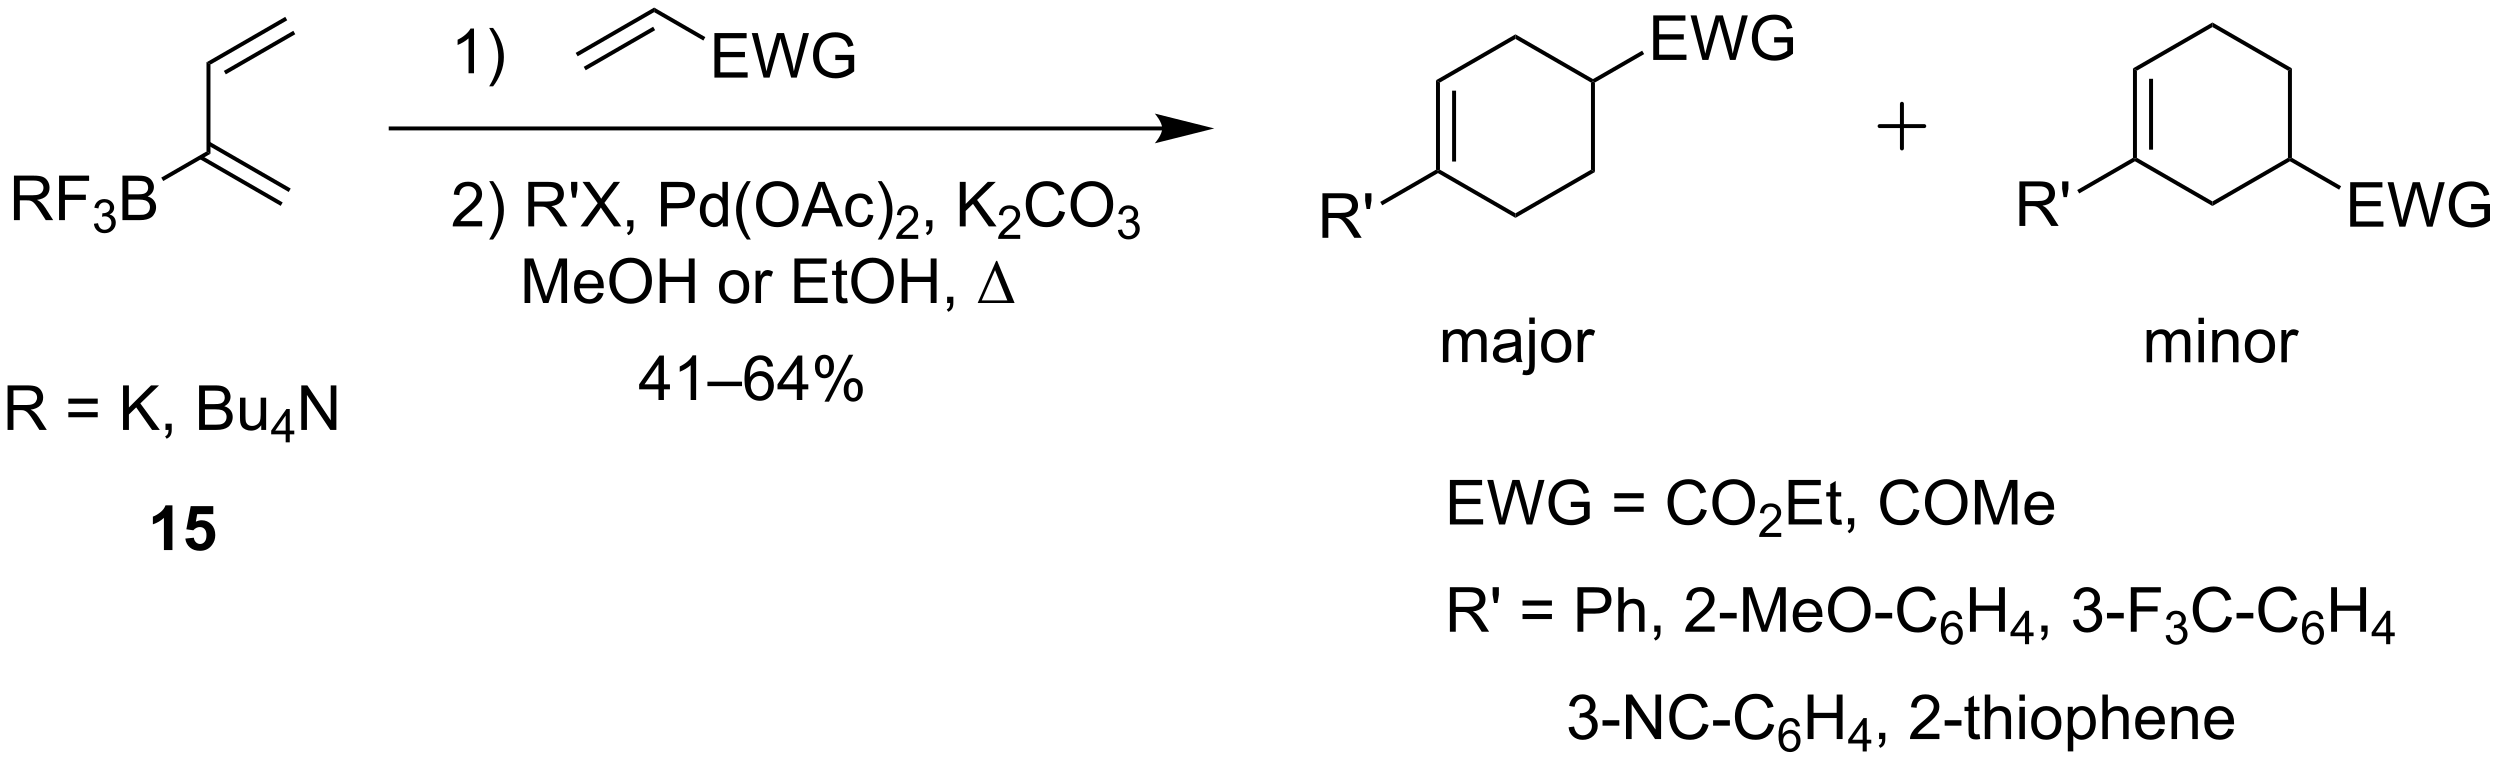 <?xml version="1.0" encoding="UTF-8"?>
<!DOCTYPE svg PUBLIC '-//W3C//DTD SVG 1.0//EN'
          'http://www.w3.org/TR/2001/REC-SVG-20010904/DTD/svg10.dtd'>
<svg stroke-dasharray="none" shape-rendering="auto" xmlns="http://www.w3.org/2000/svg" font-family="'Dialog'" text-rendering="auto" width="882" fill-opacity="1" color-interpolation="auto" color-rendering="auto" preserveAspectRatio="xMidYMid meet" font-size="12px" viewBox="0 0 882 268" fill="black" xmlns:xlink="http://www.w3.org/1999/xlink" stroke="black" image-rendering="auto" stroke-miterlimit="10" stroke-linecap="square" stroke-linejoin="miter" font-style="normal" stroke-width="1" height="268" stroke-dashoffset="0" font-weight="normal" stroke-opacity="1"
><!--Generated by the Batik Graphics2D SVG Generator--><defs id="genericDefs"
  /><g
  ><defs id="defs1"
    ><clipPath clipPathUnits="userSpaceOnUse" id="clipPath1"
      ><path d="M1.382 0.667 L331.798 0.667 L331.798 101.162 L1.382 101.162 L1.382 0.667 Z"
      /></clipPath
      ><clipPath clipPathUnits="userSpaceOnUse" id="clipPath2"
      ><path d="M42.73 50.255 L42.73 147.956 L363.959 147.956 L363.959 50.255 Z"
      /></clipPath
    ></defs
    ><g transform="scale(2.667,2.667) translate(-1.382,-0.667) matrix(1.029,0,0,1.029,-42.57,-51.025)"
    ><path d="M69.799 58.523 L69.288 58.228 L79.383 52.4 L79.638 52.842 ZM71.743 59.792 L80.674 54.636 L80.419 54.194 L71.488 59.35 Z" stroke="none" clip-path="url(#clipPath2)"
    /></g
    ><g transform="matrix(2.743,0,0,2.743,-117.206,-137.845)"
    ><path d="M69.288 58.228 L69.799 58.523 L69.799 70.031 L69.288 69.737 Z" stroke="none" clip-path="url(#clipPath2)"
    /></g
    ><g transform="matrix(2.743,0,0,2.743,-117.206,-137.845)"
    ><path d="M68.384 70.701 L78.832 76.733 L79.087 76.291 L68.639 70.259 ZM69.416 68.913 L79.864 74.945 L80.119 74.504 L69.671 68.471 Z" stroke="none" clip-path="url(#clipPath2)"
    /></g
    ><g transform="matrix(2.743,0,0,2.743,-117.206,-137.845)"
    ><path d="M44.522 78.569 L44.522 72.842 L47.061 72.842 Q47.827 72.842 48.225 72.996 Q48.623 73.149 48.861 73.54 Q49.1 73.93 49.1 74.404 Q49.1 75.014 48.704 75.433 Q48.311 75.85 47.486 75.962 Q47.788 76.108 47.944 76.248 Q48.275 76.553 48.571 77.009 L49.569 78.569 L48.616 78.569 L47.858 77.376 Q47.525 76.86 47.308 76.587 Q47.095 76.313 46.926 76.204 Q46.756 76.094 46.579 76.053 Q46.452 76.024 46.157 76.024 L45.28 76.024 L45.28 78.569 L44.522 78.569 ZM45.28 75.368 L46.907 75.368 Q47.428 75.368 47.72 75.261 Q48.014 75.154 48.165 74.918 Q48.319 74.68 48.319 74.404 Q48.319 73.998 48.022 73.738 Q47.728 73.475 47.092 73.475 L45.28 73.475 L45.28 75.368 ZM50.325 78.569 L50.325 72.842 L54.19 72.842 L54.19 73.516 L51.083 73.516 L51.083 75.29 L53.771 75.29 L53.771 75.967 L51.083 75.967 L51.083 78.569 L50.325 78.569 Z" stroke="none" clip-path="url(#clipPath2)"
    /></g
    ><g transform="matrix(2.743,0,0,2.743,-117.206,-137.845)"
    ><path d="M54.808 79.034 L55.335 78.963 Q55.427 79.412 55.644 79.61 Q55.862 79.807 56.177 79.807 Q56.548 79.807 56.804 79.549 Q57.062 79.291 57.062 78.911 Q57.062 78.547 56.823 78.313 Q56.587 78.077 56.22 78.077 Q56.071 78.077 55.849 78.135 L55.907 77.672 Q55.96 77.678 55.991 77.678 Q56.329 77.678 56.599 77.502 Q56.868 77.327 56.868 76.959 Q56.868 76.67 56.671 76.481 Q56.476 76.29 56.165 76.29 Q55.856 76.29 55.651 76.483 Q55.446 76.676 55.388 77.063 L54.86 76.969 Q54.958 76.438 55.3 76.147 Q55.644 75.856 56.153 75.856 Q56.505 75.856 56.8 76.006 Q57.097 76.157 57.253 76.418 Q57.409 76.678 57.409 76.971 Q57.409 77.25 57.259 77.479 Q57.11 77.707 56.817 77.842 Q57.198 77.93 57.409 78.207 Q57.62 78.483 57.62 78.899 Q57.62 79.461 57.21 79.854 Q56.8 80.245 56.173 80.245 Q55.608 80.245 55.233 79.909 Q54.86 79.571 54.808 79.034 Z" stroke="none" clip-path="url(#clipPath2)"
    /></g
    ><g transform="matrix(2.743,0,0,2.743,-117.206,-137.845)"
    ><path d="M58.478 78.569 L58.478 72.842 L60.627 72.842 Q61.283 72.842 61.679 73.016 Q62.078 73.188 62.301 73.55 Q62.525 73.912 62.525 74.305 Q62.525 74.673 62.325 74.998 Q62.127 75.321 61.726 75.522 Q62.244 75.673 62.523 76.04 Q62.804 76.407 62.804 76.907 Q62.804 77.311 62.632 77.657 Q62.463 78.001 62.213 78.188 Q61.963 78.376 61.585 78.472 Q61.21 78.569 60.663 78.569 L58.478 78.569 ZM59.236 75.248 L60.476 75.248 Q60.978 75.248 61.197 75.18 Q61.486 75.094 61.632 74.897 Q61.781 74.696 61.781 74.397 Q61.781 74.11 61.643 73.894 Q61.507 73.678 61.252 73.597 Q60.999 73.516 60.382 73.516 L59.236 73.516 L59.236 75.248 ZM59.236 77.891 L60.663 77.891 Q61.031 77.891 61.179 77.865 Q61.44 77.819 61.614 77.709 Q61.791 77.6 61.903 77.391 Q62.018 77.18 62.018 76.907 Q62.018 76.587 61.853 76.352 Q61.69 76.115 61.398 76.019 Q61.109 75.923 60.562 75.923 L59.236 75.923 L59.236 77.891 Z" stroke="none" clip-path="url(#clipPath2)"
    /></g
    ><g transform="matrix(2.743,0,0,2.743,-117.206,-137.845)"
    ><path d="M69.288 69.737 L69.799 70.031 L63.725 73.538 L63.47 73.096 Z" stroke="none" clip-path="url(#clipPath2)"
    /></g
    ><g transform="matrix(2.743,0,0,2.743,-117.206,-137.845)"
    ><path d="M43.702 105.549 L43.702 99.822 L46.242 99.822 Q47.007 99.822 47.406 99.976 Q47.804 100.129 48.041 100.52 Q48.281 100.911 48.281 101.385 Q48.281 101.994 47.885 102.413 Q47.492 102.83 46.666 102.942 Q46.968 103.088 47.124 103.228 Q47.455 103.533 47.752 103.989 L48.749 105.549 L47.796 105.549 L47.038 104.356 Q46.705 103.84 46.489 103.567 Q46.275 103.293 46.106 103.184 Q45.937 103.075 45.76 103.033 Q45.632 103.004 45.338 103.004 L44.46 103.004 L44.46 105.549 L43.702 105.549 ZM44.46 102.348 L46.088 102.348 Q46.609 102.348 46.9 102.241 Q47.195 102.135 47.346 101.898 Q47.499 101.661 47.499 101.385 Q47.499 100.978 47.202 100.718 Q46.908 100.455 46.273 100.455 L44.46 100.455 L44.46 102.348 ZM55.299 102.181 L51.517 102.181 L51.517 101.525 L55.299 101.525 L55.299 102.181 ZM55.299 103.918 L51.517 103.918 L51.517 103.262 L55.299 103.262 L55.299 103.918 ZM58.553 105.549 L58.553 99.822 L59.31 99.822 L59.31 102.661 L62.154 99.822 L63.183 99.822 L60.779 102.142 L63.287 105.549 L62.287 105.549 L60.248 102.65 L59.31 103.564 L59.31 105.549 L58.553 105.549 ZM64.014 105.549 L64.014 104.747 L64.816 104.747 L64.816 105.549 Q64.816 105.991 64.659 106.262 Q64.503 106.533 64.162 106.681 L63.967 106.382 Q64.191 106.283 64.295 106.093 Q64.402 105.906 64.412 105.549 L64.014 105.549 ZM68.334 105.549 L68.334 99.822 L70.482 99.822 Q71.139 99.822 71.534 99.997 Q71.933 100.168 72.157 100.531 Q72.381 100.892 72.381 101.286 Q72.381 101.653 72.18 101.978 Q71.982 102.301 71.581 102.502 Q72.1 102.653 72.378 103.02 Q72.659 103.387 72.659 103.887 Q72.659 104.291 72.488 104.637 Q72.318 104.981 72.068 105.168 Q71.818 105.356 71.441 105.452 Q71.066 105.549 70.519 105.549 L68.334 105.549 ZM69.092 102.228 L70.331 102.228 Q70.834 102.228 71.053 102.161 Q71.342 102.075 71.488 101.877 Q71.636 101.676 71.636 101.377 Q71.636 101.09 71.498 100.874 Q71.363 100.658 71.107 100.577 Q70.855 100.497 70.238 100.497 L69.092 100.497 L69.092 102.228 ZM69.092 104.872 L70.519 104.872 Q70.886 104.872 71.034 104.846 Q71.295 104.799 71.469 104.689 Q71.646 104.58 71.758 104.372 Q71.873 104.161 71.873 103.887 Q71.873 103.567 71.709 103.333 Q71.545 103.096 71.253 102.999 Q70.964 102.903 70.417 102.903 L69.092 102.903 L69.092 104.872 ZM76.331 105.549 L76.331 104.939 Q75.847 105.642 75.014 105.642 Q74.646 105.642 74.329 105.502 Q74.011 105.361 73.855 105.148 Q73.701 104.934 73.639 104.627 Q73.597 104.418 73.597 103.971 L73.597 101.4 L74.3 101.4 L74.3 103.7 Q74.3 104.252 74.342 104.442 Q74.409 104.721 74.623 104.879 Q74.839 105.036 75.154 105.036 Q75.472 105.036 75.748 104.874 Q76.027 104.713 76.141 104.434 Q76.256 104.153 76.256 103.622 L76.256 101.4 L76.959 101.4 L76.959 105.549 L76.331 105.549 Z" stroke="none" clip-path="url(#clipPath2)"
    /></g
    ><g transform="matrix(2.743,0,0,2.743,-117.206,-137.845)"
    ><path d="M79.472 107.149 L79.472 106.119 L77.609 106.119 L77.609 105.637 L79.57 102.854 L80 102.854 L80 105.637 L80.58 105.637 L80.58 106.119 L80 106.119 L80 107.149 L79.472 107.149 ZM79.472 105.637 L79.472 103.7 L78.129 105.637 L79.472 105.637 Z" stroke="none" clip-path="url(#clipPath2)"
    /></g
    ><g transform="matrix(2.743,0,0,2.743,-117.206,-137.845)"
    ><path d="M81.48 105.549 L81.48 99.822 L82.258 99.822 L85.266 104.317 L85.266 99.822 L85.993 99.822 L85.993 105.549 L85.214 105.549 L82.206 101.049 L82.206 105.549 L81.48 105.549 Z" stroke="none" clip-path="url(#clipPath2)"
    /></g
    ><g transform="matrix(2.743,0,0,2.743,-117.206,-137.845)"
    ><path d="M192.209 66.518 L92.981 66.518 L92.726 66.518 L92.726 67.028 L92.981 67.028 L192.209 67.028 L192.465 67.028 L192.465 66.518 L192.209 66.518 ZM198.909 66.773 L191.255 64.86 C191.255 64.86 192.209 65.936 192.209 66.773 C192.209 67.611 191.255 68.687 191.255 68.687 Z" stroke="none" clip-path="url(#clipPath2)"
    /></g
    ><g transform="matrix(2.743,0,0,2.743,-117.206,-137.845)"
    ><path d="M103.695 59.673 L102.992 59.673 L102.992 55.191 Q102.736 55.434 102.325 55.676 Q101.913 55.918 101.585 56.04 L101.585 55.361 Q102.174 55.082 102.614 54.689 Q103.057 54.293 103.242 53.923 L103.695 53.923 L103.695 59.673 ZM106.152 61.358 L105.647 61.358 Q106.816 59.48 106.816 57.603 Q106.816 56.868 106.647 56.145 Q106.514 55.559 106.277 55.02 Q106.123 54.668 105.647 53.848 L106.152 53.848 Q106.886 54.829 107.238 55.816 Q107.537 56.668 107.537 57.598 Q107.537 58.652 107.133 59.639 Q106.73 60.624 106.152 61.358 Z" stroke="none" clip-path="url(#clipPath2)"
    /></g
    ><g transform="matrix(2.743,0,0,2.743,-117.206,-137.845)"
    ><path d="M104.742 78.696 L104.742 79.373 L100.955 79.373 Q100.947 79.118 101.038 78.884 Q101.182 78.498 101.499 78.123 Q101.82 77.748 102.421 77.256 Q103.353 76.49 103.682 76.043 Q104.01 75.595 104.01 75.196 Q104.01 74.779 103.71 74.493 Q103.413 74.204 102.932 74.204 Q102.424 74.204 102.119 74.509 Q101.814 74.813 101.812 75.352 L101.088 75.279 Q101.163 74.47 101.648 74.048 Q102.132 73.623 102.947 73.623 Q103.773 73.623 104.252 74.082 Q104.734 74.537 104.734 75.212 Q104.734 75.555 104.593 75.889 Q104.453 76.22 104.124 76.587 Q103.799 76.954 103.041 77.595 Q102.408 78.126 102.228 78.316 Q102.049 78.506 101.932 78.696 L104.742 78.696 ZM106.152 81.058 L105.647 81.058 Q106.816 79.18 106.816 77.303 Q106.816 76.569 106.647 75.845 Q106.514 75.259 106.277 74.72 Q106.123 74.368 105.647 73.548 L106.152 73.548 Q106.886 74.529 107.238 75.516 Q107.537 76.368 107.537 77.298 Q107.537 78.352 107.133 79.339 Q106.73 80.324 106.152 81.058 ZM110.679 79.373 L110.679 73.647 L113.218 73.647 Q113.984 73.647 114.382 73.8 Q114.781 73.954 115.018 74.345 Q115.257 74.735 115.257 75.209 Q115.257 75.819 114.861 76.238 Q114.468 76.654 113.643 76.766 Q113.945 76.912 114.101 77.053 Q114.432 77.358 114.728 77.813 L115.726 79.373 L114.773 79.373 L114.015 78.18 Q113.682 77.665 113.466 77.391 Q113.252 77.118 113.083 77.009 Q112.913 76.899 112.736 76.858 Q112.609 76.829 112.314 76.829 L111.437 76.829 L111.437 79.373 L110.679 79.373 ZM111.437 76.173 L113.064 76.173 Q113.585 76.173 113.877 76.066 Q114.171 75.959 114.322 75.722 Q114.476 75.485 114.476 75.209 Q114.476 74.803 114.179 74.543 Q113.885 74.279 113.249 74.279 L111.437 74.279 L111.437 76.173 ZM116.357 75.673 L116.178 74.602 L116.178 73.647 L116.98 73.647 L116.98 74.602 L116.792 75.673 L116.357 75.673 ZM117.39 79.373 L119.603 76.389 L117.65 73.647 L118.554 73.647 L119.593 75.115 Q119.916 75.571 120.054 75.819 Q120.244 75.506 120.507 75.165 L121.658 73.647 L122.484 73.647 L120.471 76.345 L122.64 79.373 L121.703 79.373 L120.26 77.329 Q120.14 77.154 120.01 76.946 Q119.82 77.259 119.736 77.376 L118.299 79.373 L117.39 79.373 ZM123.4 79.373 L123.4 78.571 L124.203 78.571 L124.203 79.373 Q124.203 79.816 124.046 80.087 Q123.89 80.358 123.549 80.506 L123.353 80.207 Q123.578 80.108 123.682 79.918 Q123.788 79.73 123.799 79.373 L123.4 79.373 ZM127.752 79.373 L127.752 73.647 L129.913 73.647 Q130.484 73.647 130.783 73.701 Q131.205 73.772 131.489 73.97 Q131.775 74.165 131.95 74.522 Q132.124 74.876 132.124 75.303 Q132.124 76.032 131.658 76.54 Q131.195 77.045 129.978 77.045 L128.51 77.045 L128.51 79.373 L127.752 79.373 ZM128.51 76.368 L129.992 76.368 Q130.726 76.368 131.033 76.095 Q131.343 75.821 131.343 75.326 Q131.343 74.967 131.161 74.712 Q130.978 74.454 130.682 74.373 Q130.492 74.321 129.976 74.321 L128.51 74.321 L128.51 76.368 ZM135.69 79.373 L135.69 78.85 Q135.296 79.467 134.531 79.467 Q134.033 79.467 133.617 79.194 Q133.202 78.92 132.973 78.43 Q132.744 77.938 132.744 77.303 Q132.744 76.68 132.95 76.175 Q133.158 75.67 133.572 75.402 Q133.986 75.131 134.499 75.131 Q134.874 75.131 135.166 75.29 Q135.46 75.446 135.643 75.701 L135.643 73.647 L136.343 73.647 L136.343 79.373 L135.69 79.373 ZM133.468 77.303 Q133.468 78.1 133.804 78.496 Q134.14 78.889 134.596 78.889 Q135.057 78.889 135.38 78.511 Q135.702 78.134 135.702 77.36 Q135.702 76.509 135.374 76.11 Q135.046 75.712 134.565 75.712 Q134.096 75.712 133.781 76.095 Q133.468 76.477 133.468 77.303 ZM138.792 81.058 Q138.209 80.324 137.805 79.339 Q137.404 78.352 137.404 77.298 Q137.404 76.368 137.706 75.516 Q138.058 74.529 138.792 73.548 L139.295 73.548 Q138.824 74.36 138.67 74.709 Q138.433 75.248 138.295 75.834 Q138.128 76.563 138.128 77.303 Q138.128 79.18 139.295 81.058 L138.792 81.058 ZM139.972 76.584 Q139.972 75.157 140.738 74.352 Q141.503 73.545 142.714 73.545 Q143.506 73.545 144.141 73.925 Q144.779 74.303 145.113 74.98 Q145.449 75.657 145.449 76.516 Q145.449 77.389 145.097 78.076 Q144.745 78.764 144.1 79.118 Q143.456 79.472 142.709 79.472 Q141.902 79.472 141.264 79.082 Q140.628 78.688 140.3 78.014 Q139.972 77.337 139.972 76.584 ZM140.753 76.595 Q140.753 77.631 141.308 78.227 Q141.865 78.821 142.706 78.821 Q143.56 78.821 144.113 78.22 Q144.667 77.618 144.667 76.514 Q144.667 75.813 144.43 75.293 Q144.193 74.772 143.738 74.485 Q143.285 74.196 142.717 74.196 Q141.912 74.196 141.331 74.751 Q140.753 75.303 140.753 76.595 ZM145.794 79.373 L147.994 73.647 L148.812 73.647 L151.156 79.373 L150.291 79.373 L149.624 77.639 L147.228 77.639 L146.601 79.373 L145.794 79.373 ZM147.447 77.022 L149.39 77.022 L148.791 75.436 Q148.518 74.712 148.385 74.248 Q148.275 74.798 148.077 75.342 L147.447 77.022 ZM154.377 77.852 L155.07 77.944 Q154.955 78.657 154.489 79.063 Q154.023 79.467 153.343 79.467 Q152.492 79.467 151.973 78.91 Q151.455 78.352 151.455 77.313 Q151.455 76.641 151.676 76.139 Q151.9 75.634 152.356 75.384 Q152.812 75.131 153.346 75.131 Q154.023 75.131 154.452 75.472 Q154.882 75.813 155.002 76.444 L154.32 76.548 Q154.221 76.131 153.973 75.92 Q153.726 75.709 153.374 75.709 Q152.843 75.709 152.51 76.089 Q152.179 76.47 152.179 77.295 Q152.179 78.131 152.499 78.511 Q152.82 78.889 153.335 78.889 Q153.749 78.889 154.025 78.636 Q154.304 78.381 154.377 77.852 ZM156.132 81.058 L155.627 81.058 Q156.796 79.18 156.796 77.303 Q156.796 76.569 156.627 75.845 Q156.494 75.259 156.257 74.72 Q156.103 74.368 155.627 73.548 L156.132 73.548 Q156.867 74.529 157.218 75.516 Q157.518 76.368 157.518 77.298 Q157.518 78.352 157.114 79.339 Q156.71 80.324 156.132 81.058 Z" stroke="none" clip-path="url(#clipPath2)"
    /></g
    ><g transform="matrix(2.743,0,0,2.743,-117.206,-137.845)"
    ><path d="M160.828 80.465 L160.828 80.973 L157.988 80.973 Q157.982 80.782 158.051 80.606 Q158.158 80.317 158.396 80.036 Q158.637 79.754 159.088 79.385 Q159.787 78.811 160.033 78.475 Q160.279 78.139 160.279 77.84 Q160.279 77.528 160.055 77.313 Q159.832 77.096 159.471 77.096 Q159.09 77.096 158.861 77.325 Q158.633 77.553 158.631 77.958 L158.088 77.903 Q158.144 77.296 158.508 76.979 Q158.871 76.661 159.482 76.661 Q160.101 76.661 160.461 77.004 Q160.822 77.346 160.822 77.852 Q160.822 78.11 160.717 78.36 Q160.611 78.608 160.365 78.883 Q160.121 79.159 159.553 79.639 Q159.078 80.038 158.943 80.18 Q158.809 80.323 158.721 80.465 L160.828 80.465 Z" stroke="none" clip-path="url(#clipPath2)"
    /></g
    ><g transform="matrix(2.743,0,0,2.743,-117.206,-137.845)"
    ><path d="M161.855 79.373 L161.855 78.571 L162.657 78.571 L162.657 79.373 Q162.657 79.816 162.5 80.087 Q162.344 80.358 162.003 80.506 L161.808 80.207 Q162.032 80.108 162.136 79.918 Q162.243 79.73 162.253 79.373 L161.855 79.373 ZM166.175 79.373 L166.175 73.647 L166.933 73.647 L166.933 76.485 L169.776 73.647 L170.805 73.647 L168.401 75.967 L170.909 79.373 L169.909 79.373 L167.87 76.475 L166.933 77.389 L166.933 79.373 L166.175 79.373 Z" stroke="none" clip-path="url(#clipPath2)"
    /></g
    ><g transform="matrix(2.743,0,0,2.743,-117.206,-137.845)"
    ><path d="M173.946 80.465 L173.946 80.973 L171.106 80.973 Q171.101 80.782 171.169 80.606 Q171.276 80.317 171.515 80.036 Q171.755 79.754 172.206 79.385 Q172.905 78.811 173.151 78.475 Q173.398 78.139 173.398 77.84 Q173.398 77.528 173.173 77.313 Q172.95 77.096 172.589 77.096 Q172.208 77.096 171.98 77.325 Q171.751 77.553 171.749 77.958 L171.206 77.903 Q171.263 77.296 171.626 76.979 Q171.989 76.661 172.601 76.661 Q173.22 76.661 173.579 77.004 Q173.94 77.346 173.94 77.852 Q173.94 78.11 173.835 78.36 Q173.73 78.608 173.483 78.883 Q173.239 79.159 172.671 79.639 Q172.196 80.038 172.061 80.18 Q171.927 80.323 171.839 80.465 L173.946 80.465 Z" stroke="none" clip-path="url(#clipPath2)"
    /></g
    ><g transform="matrix(2.743,0,0,2.743,-117.206,-137.845)"
    ><path d="M178.965 77.365 L179.723 77.555 Q179.486 78.49 178.866 78.983 Q178.246 79.472 177.353 79.472 Q176.426 79.472 175.845 79.095 Q175.267 78.717 174.962 78.003 Q174.66 77.287 174.66 76.467 Q174.66 75.571 175.001 74.907 Q175.345 74.24 175.975 73.894 Q176.606 73.548 177.363 73.548 Q178.223 73.548 178.809 73.985 Q179.394 74.423 179.626 75.217 L178.879 75.391 Q178.681 74.766 178.301 74.483 Q177.923 74.196 177.348 74.196 Q176.689 74.196 176.244 74.514 Q175.801 74.829 175.621 75.363 Q175.441 75.897 175.441 76.462 Q175.441 77.194 175.655 77.738 Q175.869 78.282 176.316 78.553 Q176.767 78.821 177.29 78.821 Q177.926 78.821 178.366 78.454 Q178.809 78.087 178.965 77.365 ZM180.427 76.584 Q180.427 75.157 181.193 74.352 Q181.958 73.545 183.169 73.545 Q183.961 73.545 184.596 73.925 Q185.234 74.303 185.568 74.98 Q185.904 75.657 185.904 76.516 Q185.904 77.389 185.552 78.076 Q185.201 78.764 184.555 79.118 Q183.911 79.472 183.164 79.472 Q182.357 79.472 181.719 79.082 Q181.083 78.688 180.755 78.014 Q180.427 77.337 180.427 76.584 ZM181.208 76.595 Q181.208 77.631 181.763 78.227 Q182.32 78.821 183.161 78.821 Q184.016 78.821 184.568 78.22 Q185.122 77.618 185.122 76.514 Q185.122 75.813 184.885 75.293 Q184.648 74.772 184.193 74.485 Q183.74 74.196 183.172 74.196 Q182.367 74.196 181.786 74.751 Q181.208 75.303 181.208 76.595 Z" stroke="none" clip-path="url(#clipPath2)"
    /></g
    ><g transform="matrix(2.743,0,0,2.743,-117.206,-137.845)"
    ><path d="M186.514 79.838 L187.041 79.768 Q187.133 80.217 187.35 80.415 Q187.568 80.612 187.883 80.612 Q188.254 80.612 188.51 80.354 Q188.768 80.096 188.768 79.715 Q188.768 79.352 188.529 79.118 Q188.293 78.881 187.926 78.881 Q187.777 78.881 187.555 78.94 L187.613 78.477 Q187.666 78.483 187.697 78.483 Q188.035 78.483 188.305 78.307 Q188.574 78.131 188.574 77.764 Q188.574 77.475 188.377 77.286 Q188.182 77.094 187.871 77.094 Q187.562 77.094 187.357 77.288 Q187.152 77.481 187.094 77.868 L186.566 77.774 Q186.664 77.243 187.006 76.952 Q187.35 76.661 187.859 76.661 Q188.211 76.661 188.506 76.811 Q188.803 76.962 188.959 77.223 Q189.115 77.483 189.115 77.776 Q189.115 78.055 188.965 78.284 Q188.816 78.512 188.523 78.647 Q188.904 78.735 189.115 79.012 Q189.326 79.288 189.326 79.704 Q189.326 80.266 188.916 80.659 Q188.506 81.049 187.879 81.049 Q187.314 81.049 186.939 80.713 Q186.566 80.376 186.514 79.838 Z" stroke="none" clip-path="url(#clipPath2)"
    /></g
    ><g transform="matrix(2.743,0,0,2.743,-117.206,-137.845)"
    ><path d="M110.197 89.223 L110.197 83.497 L111.338 83.497 L112.695 87.551 Q112.882 88.116 112.968 88.398 Q113.064 88.085 113.273 87.481 L114.643 83.497 L115.663 83.497 L115.663 89.223 L114.932 89.223 L114.932 84.429 L113.268 89.223 L112.585 89.223 L110.929 84.348 L110.929 89.223 L110.197 89.223 ZM119.635 87.887 L120.361 87.976 Q120.189 88.614 119.723 88.965 Q119.26 89.317 118.538 89.317 Q117.627 89.317 117.093 88.757 Q116.562 88.195 116.562 87.184 Q116.562 86.137 117.101 85.559 Q117.64 84.981 118.499 84.981 Q119.33 84.981 119.856 85.549 Q120.385 86.114 120.385 87.14 Q120.385 87.202 120.382 87.327 L117.288 87.327 Q117.328 88.012 117.674 88.377 Q118.023 88.739 118.541 88.739 Q118.929 88.739 119.203 88.536 Q119.476 88.333 119.635 87.887 ZM117.328 86.749 L119.643 86.749 Q119.596 86.226 119.377 85.965 Q119.041 85.559 118.507 85.559 Q118.023 85.559 117.692 85.885 Q117.361 86.208 117.328 86.749 ZM121.105 86.434 Q121.105 85.007 121.871 84.202 Q122.636 83.395 123.847 83.395 Q124.639 83.395 125.274 83.775 Q125.912 84.153 126.246 84.83 Q126.581 85.507 126.581 86.366 Q126.581 87.239 126.23 87.926 Q125.878 88.614 125.232 88.968 Q124.589 89.322 123.842 89.322 Q123.034 89.322 122.397 88.931 Q121.761 88.538 121.433 87.864 Q121.105 87.187 121.105 86.434 ZM121.886 86.445 Q121.886 87.481 122.441 88.077 Q122.998 88.671 123.839 88.671 Q124.693 88.671 125.246 88.07 Q125.8 87.468 125.8 86.364 Q125.8 85.663 125.563 85.142 Q125.326 84.622 124.871 84.335 Q124.417 84.046 123.85 84.046 Q123.045 84.046 122.464 84.601 Q121.886 85.153 121.886 86.445 ZM127.58 89.223 L127.58 83.497 L128.338 83.497 L128.338 85.848 L131.315 85.848 L131.315 83.497 L132.072 83.497 L132.072 89.223 L131.315 89.223 L131.315 86.523 L128.338 86.523 L128.338 89.223 L127.58 89.223 ZM135.205 87.148 Q135.205 85.997 135.846 85.442 Q136.382 84.981 137.15 84.981 Q138.007 84.981 138.549 85.541 Q139.093 86.101 139.093 87.09 Q139.093 87.89 138.851 88.351 Q138.611 88.809 138.153 89.064 Q137.695 89.317 137.15 89.317 Q136.281 89.317 135.742 88.76 Q135.205 88.2 135.205 87.148 ZM135.929 87.148 Q135.929 87.945 136.275 88.343 Q136.624 88.739 137.15 88.739 Q137.674 88.739 138.02 88.34 Q138.369 87.942 138.369 87.124 Q138.369 86.356 138.02 85.96 Q137.671 85.562 137.15 85.562 Q136.624 85.562 136.275 85.958 Q135.929 86.351 135.929 87.148 ZM139.91 89.223 L139.91 85.075 L140.542 85.075 L140.542 85.702 Q140.785 85.262 140.988 85.122 Q141.193 84.981 141.441 84.981 Q141.795 84.981 142.162 85.208 L141.92 85.859 Q141.662 85.708 141.404 85.708 Q141.175 85.708 140.99 85.846 Q140.808 85.984 140.73 86.231 Q140.613 86.606 140.613 87.051 L140.613 89.223 L139.91 89.223 ZM144.908 89.223 L144.908 83.497 L149.049 83.497 L149.049 84.171 L145.666 84.171 L145.666 85.926 L148.835 85.926 L148.835 86.598 L145.666 86.598 L145.666 88.546 L149.182 88.546 L149.182 89.223 L144.908 89.223 ZM151.674 88.593 L151.775 89.215 Q151.478 89.278 151.244 89.278 Q150.861 89.278 150.65 89.158 Q150.44 89.036 150.353 88.838 Q150.268 88.64 150.268 88.007 L150.268 85.622 L149.752 85.622 L149.752 85.075 L150.268 85.075 L150.268 84.046 L150.968 83.624 L150.968 85.075 L151.674 85.075 L151.674 85.622 L150.968 85.622 L150.968 88.046 Q150.968 88.348 151.005 88.434 Q151.041 88.52 151.124 88.572 Q151.21 88.622 151.367 88.622 Q151.484 88.622 151.674 88.593 ZM152.222 86.434 Q152.222 85.007 152.988 84.202 Q153.753 83.395 154.964 83.395 Q155.756 83.395 156.391 83.775 Q157.029 84.153 157.363 84.83 Q157.699 85.507 157.699 86.366 Q157.699 87.239 157.347 87.926 Q156.995 88.614 156.35 88.968 Q155.706 89.322 154.959 89.322 Q154.152 89.322 153.514 88.931 Q152.878 88.538 152.55 87.864 Q152.222 87.187 152.222 86.434 ZM153.003 86.445 Q153.003 87.481 153.558 88.077 Q154.115 88.671 154.956 88.671 Q155.81 88.671 156.363 88.07 Q156.917 87.468 156.917 86.364 Q156.917 85.663 156.68 85.142 Q156.443 84.622 155.988 84.335 Q155.535 84.046 154.967 84.046 Q154.162 84.046 153.581 84.601 Q153.003 85.153 153.003 86.445 ZM158.697 89.223 L158.697 83.497 L159.455 83.497 L159.455 85.848 L162.432 85.848 L162.432 83.497 L163.19 83.497 L163.19 89.223 L162.432 89.223 L162.432 86.523 L159.455 86.523 L159.455 89.223 L158.697 89.223 ZM164.545 89.223 L164.545 88.421 L165.347 88.421 L165.347 89.223 Q165.347 89.666 165.191 89.937 Q165.035 90.208 164.693 90.356 L164.498 90.056 Q164.722 89.958 164.826 89.767 Q164.933 89.58 164.943 89.223 L164.545 89.223 Z" stroke="none" clip-path="url(#clipPath2)"
    /></g
    ><g transform="matrix(2.743,0,0,2.743,-117.206,-137.845)"
    ><path d="M168.475 89.223 L170.85 83.804 L170.982 83.804 L173.225 89.223 L168.475 89.223 ZM172.292 88.89 L170.709 84.999 L168.998 88.89 L172.292 88.89 Z" stroke="none" clip-path="url(#clipPath2)"
    /></g
    ><g transform="matrix(2.743,0,0,2.743,-117.206,-137.845)"
    ><path d="M117.025 57.496 L116.769 57.055 L126.864 51.227 L126.864 51.816 ZM118.06 59.291 L126.991 54.134 L126.736 53.692 L117.805 58.849 Z" stroke="none" clip-path="url(#clipPath2)"
    /></g
    ><g transform="matrix(2.743,0,0,2.743,-117.206,-137.845)"
    ><path d="M134.616 60.231 L134.616 54.504 L138.757 54.504 L138.757 55.178 L135.374 55.178 L135.374 56.934 L138.543 56.934 L138.543 57.606 L135.374 57.606 L135.374 59.553 L138.89 59.553 L138.89 60.231 L134.616 60.231 ZM140.936 60.231 L139.418 54.504 L140.194 54.504 L141.067 58.257 Q141.207 58.848 141.309 59.428 Q141.528 58.512 141.567 58.371 L142.655 54.504 L143.569 54.504 L144.39 57.403 Q144.7 58.481 144.835 59.428 Q144.944 58.887 145.121 58.184 L146.02 54.504 L146.78 54.504 L145.21 60.231 L144.481 60.231 L143.273 55.866 Q143.121 55.319 143.093 55.194 Q143.004 55.59 142.926 55.866 L141.71 60.231 L140.936 60.231 ZM150.167 57.983 L150.167 57.311 L152.594 57.309 L152.594 59.434 Q152.034 59.879 151.44 60.106 Q150.847 60.33 150.222 60.33 Q149.378 60.33 148.688 59.968 Q148 59.606 147.649 58.923 Q147.297 58.238 147.297 57.395 Q147.297 56.559 147.646 55.835 Q147.995 55.108 148.651 54.757 Q149.308 54.405 150.164 54.405 Q150.784 54.405 151.287 54.608 Q151.789 54.809 152.073 55.168 Q152.36 55.528 152.508 56.106 L151.823 56.293 Q151.696 55.856 151.503 55.606 Q151.313 55.356 150.956 55.205 Q150.602 55.053 150.167 55.053 Q149.649 55.053 149.269 55.212 Q148.891 55.371 148.657 55.629 Q148.425 55.887 148.297 56.194 Q148.078 56.725 148.078 57.348 Q148.078 58.113 148.341 58.629 Q148.605 59.145 149.107 59.395 Q149.612 59.645 150.18 59.645 Q150.672 59.645 151.141 59.455 Q151.61 59.264 151.852 59.051 L151.852 57.983 L150.167 57.983 Z" stroke="none" clip-path="url(#clipPath2)"
    /></g
    ><g transform="matrix(2.743,0,0,2.743,-117.206,-137.845)"
    ><path d="M126.864 51.816 L126.864 51.227 L133.448 55.028 L133.193 55.47 Z" stroke="none" clip-path="url(#clipPath2)"
    /></g
    ><g transform="matrix(2.743,0,0,2.743,-117.206,-137.845)"
    ><path d="M227.424 60.572 L227.935 60.867 L227.935 72.081 L227.68 72.228 L227.424 72.081 ZM229.496 61.915 L229.496 71.032 L230.006 71.032 L230.006 61.915 Z" stroke="none" clip-path="url(#clipPath2)"
    /></g
    ><g transform="matrix(2.743,0,0,2.743,-117.206,-137.845)"
    ><path d="M227.68 72.522 L227.68 72.228 L227.935 72.081 L237.646 77.688 L237.646 78.277 Z" stroke="none" clip-path="url(#clipPath2)"
    /></g
    ><g transform="matrix(2.743,0,0,2.743,-117.206,-137.845)"
    ><path d="M237.646 78.277 L237.646 77.688 L247.358 72.081 L247.868 72.375 Z" stroke="none" clip-path="url(#clipPath2)"
    /></g
    ><g transform="matrix(2.743,0,0,2.743,-117.206,-137.845)"
    ><path d="M247.868 72.375 L247.358 72.081 L247.358 60.867 L247.613 60.719 L247.868 60.867 Z" stroke="none" clip-path="url(#clipPath2)"
    /></g
    ><g transform="matrix(2.743,0,0,2.743,-117.206,-137.845)"
    ><path d="M247.613 60.425 L247.613 60.719 L247.358 60.867 L237.646 55.26 L237.646 54.67 Z" stroke="none" clip-path="url(#clipPath2)"
    /></g
    ><g transform="matrix(2.743,0,0,2.743,-117.206,-137.845)"
    ><path d="M237.646 54.67 L237.646 55.26 L227.935 60.867 L227.424 60.572 Z" stroke="none" clip-path="url(#clipPath2)"
    /></g
    ><g transform="matrix(2.743,0,0,2.743,-117.206,-137.845)"
    ><path d="M255.366 57.96 L255.366 52.233 L259.506 52.233 L259.506 52.908 L256.123 52.908 L256.123 54.663 L259.293 54.663 L259.293 55.335 L256.123 55.335 L256.123 57.283 L259.639 57.283 L259.639 57.96 L255.366 57.96 ZM261.686 57.96 L260.168 52.233 L260.944 52.233 L261.816 55.986 Q261.957 56.577 262.058 57.158 Q262.277 56.241 262.316 56.1 L263.405 52.233 L264.319 52.233 L265.139 55.132 Q265.449 56.21 265.584 57.158 Q265.694 56.616 265.871 55.913 L266.769 52.233 L267.53 52.233 L265.959 57.96 L265.23 57.96 L264.022 53.595 Q263.871 53.048 263.842 52.923 Q263.754 53.319 263.675 53.595 L262.459 57.96 L261.686 57.96 ZM270.916 55.712 L270.916 55.041 L273.344 55.038 L273.344 57.163 Q272.784 57.608 272.19 57.835 Q271.596 58.059 270.971 58.059 Q270.127 58.059 269.437 57.697 Q268.75 57.335 268.398 56.653 Q268.047 55.968 268.047 55.124 Q268.047 54.288 268.396 53.564 Q268.745 52.837 269.401 52.486 Q270.057 52.134 270.914 52.134 Q271.534 52.134 272.036 52.337 Q272.539 52.538 272.823 52.897 Q273.109 53.257 273.257 53.835 L272.573 54.022 Q272.445 53.585 272.252 53.335 Q272.062 53.085 271.705 52.934 Q271.351 52.783 270.916 52.783 Q270.398 52.783 270.018 52.942 Q269.64 53.1 269.406 53.358 Q269.174 53.616 269.047 53.923 Q268.828 54.455 268.828 55.077 Q268.828 55.843 269.091 56.358 Q269.354 56.874 269.856 57.124 Q270.362 57.374 270.929 57.374 Q271.422 57.374 271.89 57.184 Q272.359 56.994 272.601 56.78 L272.601 55.712 L270.916 55.712 Z" stroke="none" clip-path="url(#clipPath2)"
    /></g
    ><g transform="matrix(2.743,0,0,2.743,-117.206,-137.845)"
    ><path d="M247.868 60.867 L247.613 60.719 L247.613 60.425 L253.942 56.771 L254.197 57.212 Z" stroke="none" clip-path="url(#clipPath2)"
    /></g
    ><g transform="matrix(2.743,0,0,2.743,-117.206,-137.845)"
    ><path d="M212.819 80.837 L212.819 75.111 L215.358 75.111 Q216.124 75.111 216.522 75.264 Q216.921 75.418 217.157 75.808 Q217.397 76.199 217.397 76.673 Q217.397 77.282 217.001 77.702 Q216.608 78.118 215.782 78.23 Q216.085 78.376 216.241 78.517 Q216.572 78.822 216.869 79.277 L217.866 80.837 L216.913 80.837 L216.155 79.644 Q215.822 79.129 215.606 78.855 Q215.392 78.582 215.223 78.473 Q215.053 78.363 214.876 78.322 Q214.749 78.293 214.454 78.293 L213.577 78.293 L213.577 80.837 L212.819 80.837 ZM213.577 77.637 L215.204 77.637 Q215.725 77.637 216.017 77.53 Q216.311 77.423 216.462 77.186 Q216.616 76.949 216.616 76.673 Q216.616 76.267 216.319 76.007 Q216.025 75.743 215.389 75.743 L213.577 75.743 L213.577 77.637 ZM218.497 77.137 L218.318 76.066 L218.318 75.111 L219.12 75.111 L219.12 76.066 L218.932 77.137 L218.497 77.137 Z" stroke="none" clip-path="url(#clipPath2)"
    /></g
    ><g transform="matrix(2.743,0,0,2.743,-117.206,-137.845)"
    ><path d="M227.424 72.081 L227.68 72.228 L227.68 72.522 L220.509 76.662 L220.254 76.221 Z" stroke="none" clip-path="url(#clipPath2)"
    /></g
    ><g transform="matrix(2.743,0,0,2.743,-117.206,-137.845)"
    ><path d="M317.068 59.045 L317.578 59.34 L317.578 70.554 L317.323 70.701 L317.068 70.554 ZM319.139 60.389 L319.139 69.505 L319.65 69.505 L319.65 60.389 Z" stroke="none" clip-path="url(#clipPath2)"
    /></g
    ><g transform="matrix(2.743,0,0,2.743,-117.206,-137.845)"
    ><path d="M317.323 70.996 L317.323 70.701 L317.578 70.554 L327.29 76.161 L327.29 76.75 Z" stroke="none" clip-path="url(#clipPath2)"
    /></g
    ><g transform="matrix(2.743,0,0,2.743,-117.206,-137.845)"
    ><path d="M327.29 76.75 L327.29 76.161 L337.001 70.554 L337.257 70.701 L337.257 70.996 Z" stroke="none" clip-path="url(#clipPath2)"
    /></g
    ><g transform="matrix(2.743,0,0,2.743,-117.206,-137.845)"
    ><path d="M337.512 70.554 L337.257 70.701 L337.001 70.554 L337.001 59.34 L337.512 59.045 Z" stroke="none" clip-path="url(#clipPath2)"
    /></g
    ><g transform="matrix(2.743,0,0,2.743,-117.206,-137.845)"
    ><path d="M337.512 59.045 L337.001 59.34 L327.29 53.733 L327.29 53.144 Z" stroke="none" clip-path="url(#clipPath2)"
    /></g
    ><g transform="matrix(2.743,0,0,2.743,-117.206,-137.845)"
    ><path d="M327.29 53.144 L327.29 53.733 L317.578 59.34 L317.068 59.045 Z" stroke="none" clip-path="url(#clipPath2)"
    /></g
    ><g transform="matrix(2.743,0,0,2.743,-117.206,-137.845)"
    ><path d="M302.462 79.311 L302.462 73.584 L305.002 73.584 Q305.767 73.584 306.166 73.738 Q306.564 73.891 306.801 74.282 Q307.041 74.673 307.041 75.147 Q307.041 75.756 306.645 76.175 Q306.252 76.592 305.426 76.704 Q305.728 76.85 305.884 76.99 Q306.215 77.295 306.512 77.751 L307.509 79.311 L306.556 79.311 L305.798 78.118 Q305.465 77.602 305.249 77.329 Q305.035 77.055 304.866 76.946 Q304.697 76.837 304.52 76.795 Q304.392 76.766 304.098 76.766 L303.22 76.766 L303.22 79.311 L302.462 79.311 ZM303.22 76.11 L304.848 76.11 Q305.369 76.11 305.66 76.003 Q305.955 75.897 306.106 75.66 Q306.259 75.423 306.259 75.147 Q306.259 74.74 305.962 74.48 Q305.668 74.217 305.033 74.217 L303.22 74.217 L303.22 76.11 ZM308.141 75.61 L307.961 74.54 L307.961 73.584 L308.763 73.584 L308.763 74.54 L308.576 75.61 L308.141 75.61 Z" stroke="none" clip-path="url(#clipPath2)"
    /></g
    ><g transform="matrix(2.743,0,0,2.743,-117.206,-137.845)"
    ><path d="M317.068 70.554 L317.323 70.701 L317.323 70.996 L310.152 75.136 L309.897 74.694 Z" stroke="none" clip-path="url(#clipPath2)"
    /></g
    ><g transform="matrix(2.743,0,0,2.743,-117.206,-137.845)"
    ><path d="M345.009 79.411 L345.009 73.684 L349.15 73.684 L349.15 74.359 L345.767 74.359 L345.767 76.114 L348.936 76.114 L348.936 76.786 L345.767 76.786 L345.767 78.734 L349.282 78.734 L349.282 79.411 L345.009 79.411 ZM351.329 79.411 L349.811 73.684 L350.587 73.684 L351.459 77.437 Q351.6 78.028 351.702 78.609 Q351.921 77.692 351.959 77.551 L353.048 73.684 L353.962 73.684 L354.782 76.582 Q355.092 77.661 355.228 78.609 Q355.337 78.067 355.514 77.364 L356.413 73.684 L357.173 73.684 L355.603 79.411 L354.874 79.411 L353.665 75.046 Q353.514 74.499 353.486 74.374 Q353.397 74.77 353.319 75.046 L352.103 79.411 L351.329 79.411 ZM360.56 77.163 L360.56 76.491 L362.987 76.489 L362.987 78.614 Q362.427 79.059 361.833 79.286 Q361.24 79.51 360.615 79.51 Q359.771 79.51 359.081 79.148 Q358.393 78.786 358.042 78.103 Q357.69 77.418 357.69 76.575 Q357.69 75.739 358.039 75.015 Q358.388 74.288 359.044 73.937 Q359.7 73.585 360.557 73.585 Q361.177 73.585 361.68 73.788 Q362.182 73.989 362.466 74.348 Q362.752 74.707 362.901 75.286 L362.216 75.473 Q362.088 75.036 361.896 74.786 Q361.706 74.536 361.349 74.385 Q360.995 74.234 360.56 74.234 Q360.042 74.234 359.661 74.392 Q359.284 74.551 359.049 74.809 Q358.818 75.067 358.69 75.374 Q358.471 75.905 358.471 76.528 Q358.471 77.293 358.734 77.809 Q358.997 78.325 359.5 78.575 Q360.005 78.825 360.573 78.825 Q361.065 78.825 361.534 78.635 Q362.002 78.445 362.245 78.231 L362.245 77.163 L360.56 77.163 Z" stroke="none" clip-path="url(#clipPath2)"
    /></g
    ><g transform="matrix(2.743,0,0,2.743,-117.206,-137.845)"
    ><path d="M337.257 70.996 L337.257 70.701 L337.512 70.554 L343.841 74.208 L343.585 74.65 Z" stroke="none" clip-path="url(#clipPath2)"
    /></g
    ><g transform="matrix(2.743,0,0,2.743,-117.206,-137.845)"
    ><path d="M228.316 96.825 L228.316 92.677 L228.944 92.677 L228.944 93.257 Q229.139 92.953 229.462 92.768 Q229.788 92.583 230.202 92.583 Q230.663 92.583 230.957 92.775 Q231.254 92.966 231.374 93.309 Q231.866 92.583 232.655 92.583 Q233.272 92.583 233.603 92.924 Q233.936 93.265 233.936 93.976 L233.936 96.825 L233.238 96.825 L233.238 94.21 Q233.238 93.788 233.168 93.604 Q233.1 93.419 232.921 93.307 Q232.741 93.192 232.499 93.192 Q232.061 93.192 231.772 93.484 Q231.483 93.773 231.483 94.413 L231.483 96.825 L230.78 96.825 L230.78 94.13 Q230.78 93.661 230.608 93.427 Q230.436 93.192 230.046 93.192 Q229.749 93.192 229.496 93.348 Q229.246 93.505 229.131 93.807 Q229.02 94.106 229.02 94.671 L229.02 96.825 L228.316 96.825 ZM237.686 96.312 Q237.296 96.645 236.934 96.783 Q236.574 96.919 236.16 96.919 Q235.475 96.919 235.108 96.585 Q234.741 96.249 234.741 95.731 Q234.741 95.427 234.879 95.174 Q235.02 94.921 235.244 94.77 Q235.468 94.617 235.749 94.538 Q235.957 94.484 236.374 94.434 Q237.225 94.333 237.629 94.192 Q237.631 94.046 237.631 94.007 Q237.631 93.578 237.434 93.403 Q237.163 93.163 236.631 93.163 Q236.137 93.163 235.9 93.338 Q235.663 93.513 235.551 93.953 L234.863 93.859 Q234.957 93.419 235.171 93.148 Q235.387 92.874 235.793 92.729 Q236.199 92.583 236.733 92.583 Q237.264 92.583 237.595 92.708 Q237.928 92.833 238.085 93.023 Q238.241 93.21 238.303 93.499 Q238.34 93.679 238.34 94.148 L238.34 95.085 Q238.34 96.067 238.384 96.328 Q238.428 96.585 238.561 96.825 L237.827 96.825 Q237.718 96.606 237.686 96.312 ZM237.629 94.742 Q237.246 94.898 236.481 95.007 Q236.046 95.07 235.866 95.148 Q235.686 95.226 235.587 95.377 Q235.491 95.528 235.491 95.71 Q235.491 95.992 235.704 96.179 Q235.918 96.367 236.327 96.367 Q236.733 96.367 237.048 96.19 Q237.366 96.013 237.514 95.703 Q237.629 95.466 237.629 94.999 L237.629 94.742 ZM239.424 91.913 L239.424 91.098 L240.128 91.098 L240.128 91.913 L239.424 91.913 ZM238.534 98.434 L238.667 97.838 Q238.878 97.893 239 97.893 Q239.214 97.893 239.318 97.749 Q239.424 97.606 239.424 97.036 L239.424 92.677 L240.128 92.677 L240.128 97.052 Q240.128 97.817 239.93 98.119 Q239.674 98.51 239.086 98.51 Q238.799 98.51 238.534 98.434 ZM240.944 94.749 Q240.944 93.598 241.585 93.044 Q242.121 92.583 242.889 92.583 Q243.746 92.583 244.288 93.143 Q244.832 93.703 244.832 94.692 Q244.832 95.492 244.59 95.953 Q244.35 96.411 243.892 96.666 Q243.434 96.919 242.889 96.919 Q242.02 96.919 241.481 96.362 Q240.944 95.802 240.944 94.749 ZM241.668 94.749 Q241.668 95.546 242.014 95.945 Q242.363 96.341 242.889 96.341 Q243.413 96.341 243.759 95.942 Q244.108 95.544 244.108 94.726 Q244.108 93.958 243.759 93.562 Q243.41 93.163 242.889 93.163 Q242.363 93.163 242.014 93.559 Q241.668 93.953 241.668 94.749 ZM245.649 96.825 L245.649 92.677 L246.281 92.677 L246.281 93.304 Q246.524 92.864 246.727 92.723 Q246.932 92.583 247.18 92.583 Q247.534 92.583 247.901 92.809 L247.659 93.46 Q247.401 93.309 247.143 93.309 Q246.914 93.309 246.729 93.447 Q246.547 93.585 246.469 93.833 Q246.352 94.208 246.352 94.653 L246.352 96.825 L245.649 96.825 Z" stroke="none" clip-path="url(#clipPath2)"
    /></g
    ><g transform="matrix(2.743,0,0,2.743,-117.206,-137.845)"
    ><path d="M318.827 96.848 L318.827 92.7 L319.455 92.7 L319.455 93.281 Q319.65 92.976 319.973 92.791 Q320.299 92.606 320.713 92.606 Q321.174 92.606 321.468 92.799 Q321.765 92.989 321.885 93.333 Q322.377 92.606 323.166 92.606 Q323.783 92.606 324.114 92.947 Q324.447 93.288 324.447 93.999 L324.447 96.848 L323.749 96.848 L323.749 94.234 Q323.749 93.812 323.679 93.627 Q323.611 93.442 323.431 93.33 Q323.252 93.216 323.01 93.216 Q322.572 93.216 322.283 93.507 Q321.994 93.796 321.994 94.437 L321.994 96.848 L321.291 96.848 L321.291 94.153 Q321.291 93.684 321.119 93.45 Q320.947 93.216 320.556 93.216 Q320.26 93.216 320.007 93.372 Q319.757 93.528 319.642 93.83 Q319.53 94.129 319.53 94.695 L319.53 96.848 L318.827 96.848 ZM325.494 91.929 L325.494 91.122 L326.197 91.122 L326.197 91.929 L325.494 91.929 ZM325.494 96.848 L325.494 92.7 L326.197 92.7 L326.197 96.848 L325.494 96.848 ZM327.269 96.848 L327.269 92.7 L327.901 92.7 L327.901 93.288 Q328.357 92.606 329.222 92.606 Q329.597 92.606 329.909 92.742 Q330.224 92.874 330.381 93.093 Q330.537 93.312 330.599 93.614 Q330.639 93.809 330.639 94.296 L330.639 96.848 L329.935 96.848 L329.935 94.325 Q329.935 93.895 329.852 93.682 Q329.771 93.468 329.563 93.343 Q329.355 93.216 329.073 93.216 Q328.623 93.216 328.297 93.502 Q327.972 93.786 327.972 94.583 L327.972 96.848 L327.269 96.848 ZM331.455 94.773 Q331.455 93.622 332.096 93.067 Q332.632 92.606 333.4 92.606 Q334.257 92.606 334.799 93.166 Q335.343 93.726 335.343 94.716 Q335.343 95.515 335.101 95.976 Q334.861 96.434 334.403 96.689 Q333.945 96.942 333.4 96.942 Q332.53 96.942 331.991 96.385 Q331.455 95.825 331.455 94.773 ZM332.179 94.773 Q332.179 95.57 332.525 95.968 Q332.874 96.364 333.4 96.364 Q333.924 96.364 334.27 95.966 Q334.619 95.567 334.619 94.749 Q334.619 93.981 334.27 93.585 Q333.921 93.187 333.4 93.187 Q332.874 93.187 332.525 93.583 Q332.179 93.976 332.179 94.773 ZM336.159 96.848 L336.159 92.7 L336.792 92.7 L336.792 93.328 Q337.034 92.887 337.237 92.747 Q337.443 92.606 337.691 92.606 Q338.045 92.606 338.412 92.833 L338.17 93.484 Q337.912 93.333 337.654 93.333 Q337.425 93.333 337.24 93.471 Q337.058 93.609 336.98 93.856 Q336.862 94.231 336.862 94.676 L336.862 96.848 L336.159 96.848 Z" stroke="none" clip-path="url(#clipPath2)"
    /></g
    ><g stroke-width="0.51" transform="matrix(2.743,0,0,2.743,-117.206,-137.845)" stroke-linejoin="round" stroke-linecap="round"
    ><path fill="none" d="M284.481 66.474 L290.223 66.474 M287.352 63.603 L287.352 69.344" clip-path="url(#clipPath2)"
    /></g
    ><g transform="matrix(2.743,0,0,2.743,-117.206,-137.845)"
    ><path d="M229.214 117.709 L229.214 111.983 L233.355 111.983 L233.355 112.657 L229.972 112.657 L229.972 114.412 L233.141 114.412 L233.141 115.084 L229.972 115.084 L229.972 117.032 L233.487 117.032 L233.487 117.709 L229.214 117.709 ZM235.534 117.709 L234.016 111.983 L234.792 111.983 L235.664 115.735 Q235.805 116.326 235.907 116.907 Q236.125 115.99 236.164 115.85 L237.253 111.983 L238.167 111.983 L238.987 114.881 Q239.297 115.959 239.433 116.907 Q239.542 116.365 239.719 115.662 L240.618 111.983 L241.378 111.983 L239.808 117.709 L239.078 117.709 L237.87 113.344 Q237.719 112.798 237.69 112.673 Q237.602 113.069 237.524 113.344 L236.308 117.709 L235.534 117.709 ZM244.765 115.462 L244.765 114.79 L247.192 114.787 L247.192 116.912 Q246.632 117.358 246.038 117.584 Q245.444 117.808 244.819 117.808 Q243.976 117.808 243.286 117.446 Q242.598 117.084 242.246 116.402 Q241.895 115.717 241.895 114.873 Q241.895 114.037 242.244 113.313 Q242.593 112.587 243.249 112.235 Q243.905 111.884 244.762 111.884 Q245.382 111.884 245.885 112.087 Q246.387 112.287 246.671 112.647 Q246.957 113.006 247.106 113.584 L246.421 113.772 Q246.293 113.334 246.101 113.084 Q245.911 112.834 245.554 112.683 Q245.2 112.532 244.765 112.532 Q244.246 112.532 243.866 112.691 Q243.489 112.85 243.254 113.108 Q243.023 113.365 242.895 113.673 Q242.676 114.204 242.676 114.826 Q242.676 115.592 242.939 116.108 Q243.202 116.623 243.705 116.873 Q244.21 117.123 244.778 117.123 Q245.27 117.123 245.739 116.933 Q246.207 116.743 246.45 116.529 L246.45 115.462 L244.765 115.462 ZM254.14 114.342 L250.358 114.342 L250.358 113.686 L254.14 113.686 L254.14 114.342 ZM254.14 116.079 L250.358 116.079 L250.358 115.423 L254.14 115.423 L254.14 116.079 ZM261.511 115.701 L262.269 115.891 Q262.032 116.826 261.412 117.319 Q260.792 117.808 259.899 117.808 Q258.972 117.808 258.391 117.43 Q257.813 117.053 257.508 116.339 Q257.206 115.623 257.206 114.803 Q257.206 113.907 257.547 113.243 Q257.891 112.576 258.521 112.23 Q259.151 111.884 259.909 111.884 Q260.769 111.884 261.355 112.321 Q261.94 112.759 262.172 113.553 L261.425 113.727 Q261.227 113.102 260.847 112.819 Q260.469 112.532 259.894 112.532 Q259.235 112.532 258.789 112.85 Q258.347 113.165 258.167 113.699 Q257.987 114.233 257.987 114.798 Q257.987 115.529 258.201 116.074 Q258.414 116.618 258.862 116.889 Q259.313 117.157 259.836 117.157 Q260.472 117.157 260.912 116.79 Q261.355 116.423 261.511 115.701 ZM262.973 114.92 Q262.973 113.493 263.739 112.688 Q264.504 111.881 265.715 111.881 Q266.507 111.881 267.142 112.261 Q267.78 112.639 268.114 113.316 Q268.45 113.993 268.45 114.852 Q268.45 115.725 268.098 116.412 Q267.747 117.1 267.101 117.454 Q266.457 117.808 265.71 117.808 Q264.903 117.808 264.265 117.417 Q263.629 117.024 263.301 116.35 Q262.973 115.673 262.973 114.92 ZM263.754 114.93 Q263.754 115.967 264.309 116.563 Q264.866 117.157 265.707 117.157 Q266.562 117.157 267.114 116.555 Q267.668 115.954 267.668 114.85 Q267.668 114.149 267.431 113.628 Q267.194 113.108 266.739 112.821 Q266.286 112.532 265.718 112.532 Q264.913 112.532 264.332 113.087 Q263.754 113.639 263.754 114.93 Z" stroke="none" clip-path="url(#clipPath2)"
    /></g
    ><g transform="matrix(2.743,0,0,2.743,-117.206,-137.845)"
    ><path d="M271.829 118.801 L271.829 119.309 L268.989 119.309 Q268.983 119.118 269.052 118.942 Q269.159 118.653 269.398 118.372 Q269.638 118.09 270.089 117.721 Q270.788 117.147 271.034 116.811 Q271.28 116.475 271.28 116.176 Q271.28 115.864 271.056 115.649 Q270.833 115.432 270.472 115.432 Q270.091 115.432 269.862 115.661 Q269.634 115.889 269.632 116.293 L269.089 116.239 Q269.146 115.631 269.509 115.315 Q269.872 114.997 270.483 114.997 Q271.103 114.997 271.462 115.34 Q271.823 115.682 271.823 116.188 Q271.823 116.446 271.718 116.696 Q271.612 116.944 271.366 117.219 Q271.122 117.495 270.554 117.975 Q270.079 118.374 269.944 118.516 Q269.81 118.659 269.722 118.801 L271.829 118.801 Z" stroke="none" clip-path="url(#clipPath2)"
    /></g
    ><g transform="matrix(2.743,0,0,2.743,-117.206,-137.845)"
    ><path d="M272.777 117.709 L272.777 111.983 L276.918 111.983 L276.918 112.657 L273.535 112.657 L273.535 114.412 L276.704 114.412 L276.704 115.084 L273.535 115.084 L273.535 117.032 L277.051 117.032 L277.051 117.709 L272.777 117.709 ZM279.543 117.079 L279.645 117.701 Q279.348 117.764 279.113 117.764 Q278.731 117.764 278.52 117.644 Q278.309 117.522 278.223 117.324 Q278.137 117.126 278.137 116.493 L278.137 114.108 L277.621 114.108 L277.621 113.561 L278.137 113.561 L278.137 112.532 L278.837 112.11 L278.837 113.561 L279.543 113.561 L279.543 114.108 L278.837 114.108 L278.837 116.532 Q278.837 116.834 278.874 116.92 Q278.91 117.006 278.994 117.058 Q279.079 117.108 279.236 117.108 Q279.353 117.108 279.543 117.079 ZM280.414 117.709 L280.414 116.907 L281.216 116.907 L281.216 117.709 Q281.216 118.152 281.06 118.423 Q280.904 118.694 280.563 118.842 L280.367 118.542 Q280.591 118.444 280.695 118.253 Q280.802 118.066 280.813 117.709 L280.414 117.709 ZM288.852 115.701 L289.609 115.891 Q289.373 116.826 288.753 117.319 Q288.133 117.808 287.24 117.808 Q286.313 117.808 285.732 117.43 Q285.154 117.053 284.849 116.339 Q284.547 115.623 284.547 114.803 Q284.547 113.907 284.888 113.243 Q285.232 112.576 285.862 112.23 Q286.492 111.884 287.25 111.884 Q288.109 111.884 288.695 112.321 Q289.281 112.759 289.513 113.553 L288.766 113.727 Q288.568 113.102 288.188 112.819 Q287.81 112.532 287.234 112.532 Q286.576 112.532 286.13 112.85 Q285.688 113.165 285.508 113.699 Q285.328 114.233 285.328 114.798 Q285.328 115.529 285.542 116.074 Q285.755 116.618 286.203 116.889 Q286.654 117.157 287.177 117.157 Q287.813 117.157 288.253 116.79 Q288.695 116.423 288.852 115.701 ZM290.314 114.92 Q290.314 113.493 291.079 112.688 Q291.845 111.881 293.056 111.881 Q293.848 111.881 294.483 112.261 Q295.121 112.639 295.454 113.316 Q295.79 113.993 295.79 114.852 Q295.79 115.725 295.439 116.412 Q295.087 117.1 294.442 117.454 Q293.798 117.808 293.051 117.808 Q292.244 117.808 291.606 117.417 Q290.97 117.024 290.642 116.35 Q290.314 115.673 290.314 114.92 ZM291.095 114.93 Q291.095 115.967 291.65 116.563 Q292.207 117.157 293.048 117.157 Q293.902 117.157 294.454 116.555 Q295.009 115.954 295.009 114.85 Q295.009 114.149 294.772 113.628 Q294.535 113.108 294.079 112.821 Q293.626 112.532 293.059 112.532 Q292.254 112.532 291.673 113.087 Q291.095 113.639 291.095 114.93 ZM296.742 117.709 L296.742 111.983 L297.883 111.983 L299.24 116.037 Q299.427 116.602 299.513 116.884 Q299.609 116.571 299.818 115.967 L301.188 111.983 L302.208 111.983 L302.208 117.709 L301.477 117.709 L301.477 112.915 L299.813 117.709 L299.13 117.709 L297.474 112.834 L297.474 117.709 L296.742 117.709 ZM306.18 116.373 L306.906 116.462 Q306.734 117.1 306.268 117.451 Q305.805 117.803 305.083 117.803 Q304.172 117.803 303.638 117.243 Q303.107 116.68 303.107 115.67 Q303.107 114.623 303.646 114.045 Q304.185 113.467 305.044 113.467 Q305.875 113.467 306.401 114.035 Q306.93 114.6 306.93 115.626 Q306.93 115.688 306.927 115.813 L303.833 115.813 Q303.873 116.498 304.219 116.863 Q304.568 117.225 305.086 117.225 Q305.474 117.225 305.748 117.022 Q306.021 116.819 306.18 116.373 ZM303.873 115.235 L306.188 115.235 Q306.141 114.712 305.922 114.451 Q305.586 114.045 305.052 114.045 Q304.568 114.045 304.237 114.371 Q303.906 114.694 303.873 115.235 Z" stroke="none" clip-path="url(#clipPath2)"
    /></g
    ><g transform="matrix(2.743,0,0,2.743,-117.206,-137.845)"
    ><path d="M229.211 131.509 L229.211 125.782 L231.75 125.782 Q232.516 125.782 232.914 125.936 Q233.313 126.09 233.55 126.48 Q233.789 126.871 233.789 127.345 Q233.789 127.954 233.394 128.374 Q233 128.79 232.175 128.902 Q232.477 129.048 232.633 129.189 Q232.964 129.494 233.261 129.949 L234.258 131.509 L233.305 131.509 L232.547 130.316 Q232.214 129.801 231.998 129.527 Q231.784 129.254 231.615 129.144 Q231.446 129.035 231.269 128.994 Q231.141 128.965 230.847 128.965 L229.969 128.965 L229.969 131.509 L229.211 131.509 ZM229.969 128.309 L231.597 128.309 Q232.118 128.309 232.409 128.202 Q232.703 128.095 232.855 127.858 Q233.008 127.621 233.008 127.345 Q233.008 126.939 232.711 126.678 Q232.417 126.415 231.782 126.415 L229.969 126.415 L229.969 128.309 ZM234.89 127.809 L234.71 126.738 L234.71 125.782 L235.512 125.782 L235.512 126.738 L235.325 127.809 L234.89 127.809 ZM242.335 128.142 L238.554 128.142 L238.554 127.486 L242.335 127.486 L242.335 128.142 ZM242.335 129.879 L238.554 129.879 L238.554 129.223 L242.335 129.223 L242.335 129.879 ZM245.62 131.509 L245.62 125.782 L247.782 125.782 Q248.352 125.782 248.651 125.837 Q249.073 125.907 249.357 126.105 Q249.644 126.301 249.818 126.657 Q249.993 127.012 249.993 127.439 Q249.993 128.168 249.526 128.676 Q249.063 129.181 247.847 129.181 L246.378 129.181 L246.378 131.509 L245.62 131.509 ZM246.378 128.504 L247.86 128.504 Q248.594 128.504 248.901 128.231 Q249.211 127.957 249.211 127.462 Q249.211 127.103 249.029 126.848 Q248.847 126.59 248.55 126.509 Q248.36 126.457 247.844 126.457 L246.378 126.457 L246.378 128.504 ZM250.868 131.509 L250.868 125.782 L251.571 125.782 L251.571 127.837 Q252.063 127.267 252.813 127.267 Q253.274 127.267 253.612 127.449 Q253.953 127.629 254.099 127.949 Q254.245 128.269 254.245 128.879 L254.245 131.509 L253.542 131.509 L253.542 128.879 Q253.542 128.353 253.313 128.113 Q253.086 127.871 252.667 127.871 Q252.355 127.871 252.078 128.035 Q251.805 128.197 251.688 128.475 Q251.571 128.751 251.571 129.238 L251.571 131.509 L250.868 131.509 ZM255.499 131.509 L255.499 130.707 L256.301 130.707 L256.301 131.509 Q256.301 131.952 256.145 132.223 Q255.989 132.494 255.648 132.642 L255.452 132.342 Q255.676 132.244 255.78 132.053 Q255.887 131.866 255.898 131.509 L255.499 131.509 ZM263.262 130.832 L263.262 131.509 L259.476 131.509 Q259.468 131.254 259.559 131.019 Q259.702 130.634 260.02 130.259 Q260.34 129.884 260.942 129.392 Q261.874 128.626 262.202 128.178 Q262.53 127.73 262.53 127.332 Q262.53 126.915 262.231 126.629 Q261.934 126.34 261.452 126.34 Q260.944 126.34 260.64 126.644 Q260.335 126.949 260.332 127.488 L259.608 127.415 Q259.684 126.605 260.168 126.184 Q260.653 125.759 261.468 125.759 Q262.293 125.759 262.772 126.217 Q263.254 126.673 263.254 127.348 Q263.254 127.691 263.114 128.025 Q262.973 128.356 262.645 128.723 Q262.319 129.09 261.562 129.731 Q260.929 130.262 260.749 130.452 Q260.569 130.642 260.452 130.832 L263.262 130.832 ZM263.938 129.79 L263.938 129.082 L266.097 129.082 L266.097 129.79 L263.938 129.79 ZM266.94 131.509 L266.94 125.782 L268.081 125.782 L269.438 129.837 Q269.625 130.402 269.711 130.684 Q269.808 130.371 270.016 129.767 L271.386 125.782 L272.407 125.782 L272.407 131.509 L271.675 131.509 L271.675 126.715 L270.011 131.509 L269.329 131.509 L267.672 126.634 L267.672 131.509 L266.94 131.509 ZM276.378 130.173 L277.105 130.262 Q276.933 130.9 276.466 131.251 Q276.003 131.603 275.282 131.603 Q274.37 131.603 273.836 131.043 Q273.305 130.481 273.305 129.47 Q273.305 128.423 273.844 127.845 Q274.383 127.267 275.243 127.267 Q276.073 127.267 276.599 127.835 Q277.128 128.4 277.128 129.426 Q277.128 129.488 277.125 129.613 L274.032 129.613 Q274.071 130.298 274.417 130.663 Q274.766 131.025 275.284 131.025 Q275.672 131.025 275.946 130.822 Q276.219 130.619 276.378 130.173 ZM274.071 129.035 L276.386 129.035 Q276.339 128.512 276.12 128.251 Q275.784 127.845 275.25 127.845 Q274.766 127.845 274.435 128.171 Q274.105 128.494 274.071 129.035 ZM277.848 128.72 Q277.848 127.293 278.614 126.488 Q279.379 125.681 280.59 125.681 Q281.382 125.681 282.017 126.061 Q282.655 126.439 282.989 127.116 Q283.325 127.793 283.325 128.652 Q283.325 129.525 282.973 130.212 Q282.622 130.9 281.976 131.254 Q281.332 131.608 280.585 131.608 Q279.778 131.608 279.14 131.217 Q278.504 130.824 278.176 130.15 Q277.848 129.473 277.848 128.72 ZM278.629 128.731 Q278.629 129.767 279.184 130.363 Q279.741 130.957 280.582 130.957 Q281.437 130.957 281.989 130.356 Q282.543 129.754 282.543 128.65 Q282.543 127.949 282.306 127.428 Q282.069 126.907 281.614 126.621 Q281.161 126.332 280.593 126.332 Q279.788 126.332 279.207 126.887 Q278.629 127.439 278.629 128.731 ZM283.938 129.79 L283.938 129.082 L286.097 129.082 L286.097 129.79 L283.938 129.79 ZM291.05 129.501 L291.808 129.691 Q291.571 130.626 290.951 131.119 Q290.331 131.608 289.438 131.608 Q288.511 131.608 287.93 131.231 Q287.352 130.853 287.047 130.139 Q286.745 129.423 286.745 128.603 Q286.745 127.707 287.086 127.043 Q287.43 126.376 288.06 126.03 Q288.69 125.684 289.448 125.684 Q290.308 125.684 290.894 126.121 Q291.48 126.559 291.711 127.353 L290.964 127.527 Q290.766 126.902 290.386 126.618 Q290.008 126.332 289.433 126.332 Q288.774 126.332 288.329 126.65 Q287.886 126.965 287.706 127.499 Q287.526 128.032 287.526 128.598 Q287.526 129.329 287.74 129.874 Q287.954 130.418 288.401 130.689 Q288.852 130.957 289.375 130.957 Q290.011 130.957 290.451 130.59 Q290.894 130.223 291.05 129.501 Z" stroke="none" clip-path="url(#clipPath2)"
    /></g
    ><g transform="matrix(2.743,0,0,2.743,-117.206,-137.845)"
    ><path d="M295.11 129.865 L294.585 129.906 Q294.515 129.595 294.386 129.455 Q294.173 129.23 293.858 129.23 Q293.606 129.23 293.417 129.371 Q293.167 129.553 293.023 129.902 Q292.88 130.25 292.874 130.894 Q293.065 130.603 293.341 130.463 Q293.616 130.322 293.917 130.322 Q294.444 130.322 294.815 130.711 Q295.187 131.099 295.187 131.715 Q295.187 132.119 295.011 132.466 Q294.837 132.812 294.532 132.998 Q294.228 133.183 293.841 133.183 Q293.183 133.183 292.767 132.699 Q292.351 132.213 292.351 131.099 Q292.351 129.853 292.81 129.289 Q293.212 128.797 293.892 128.797 Q294.398 128.797 294.722 129.082 Q295.046 129.365 295.11 129.865 ZM292.956 131.716 Q292.956 131.99 293.071 132.24 Q293.189 132.488 293.396 132.619 Q293.605 132.748 293.833 132.748 Q294.167 132.748 294.407 132.478 Q294.648 132.209 294.648 131.746 Q294.648 131.3 294.409 131.045 Q294.173 130.789 293.812 130.789 Q293.454 130.789 293.204 131.045 Q292.956 131.3 292.956 131.716 Z" stroke="none" clip-path="url(#clipPath2)"
    /></g
    ><g transform="matrix(2.743,0,0,2.743,-117.206,-137.845)"
    ><path d="M296.102 131.509 L296.102 125.782 L296.859 125.782 L296.859 128.134 L299.836 128.134 L299.836 125.782 L300.594 125.782 L300.594 131.509 L299.836 131.509 L299.836 128.809 L296.859 128.809 L296.859 131.509 L296.102 131.509 Z" stroke="none" clip-path="url(#clipPath2)"
    /></g
    ><g transform="matrix(2.743,0,0,2.743,-117.206,-137.845)"
    ><path d="M303.178 133.109 L303.178 132.08 L301.315 132.08 L301.315 131.597 L303.275 128.814 L303.705 128.814 L303.705 131.597 L304.285 131.597 L304.285 132.08 L303.705 132.08 L303.705 133.109 L303.178 133.109 ZM303.178 131.597 L303.178 129.66 L301.834 131.597 L303.178 131.597 Z" stroke="none" clip-path="url(#clipPath2)"
    /></g
    ><g transform="matrix(2.743,0,0,2.743,-117.206,-137.845)"
    ><path d="M305.286 131.509 L305.286 130.707 L306.088 130.707 L306.088 131.509 Q306.088 131.952 305.932 132.223 Q305.776 132.494 305.435 132.642 L305.239 132.342 Q305.463 132.244 305.567 132.053 Q305.674 131.866 305.685 131.509 L305.286 131.509 ZM309.356 129.996 L310.06 129.902 Q310.182 130.501 310.471 130.764 Q310.763 131.027 311.182 131.027 Q311.677 131.027 312.018 130.684 Q312.362 130.34 312.362 129.832 Q312.362 129.348 312.044 129.035 Q311.729 128.72 311.239 128.72 Q311.041 128.72 310.745 128.798 L310.823 128.181 Q310.893 128.189 310.935 128.189 Q311.385 128.189 311.745 127.954 Q312.104 127.72 312.104 127.23 Q312.104 126.845 311.841 126.592 Q311.58 126.337 311.166 126.337 Q310.755 126.337 310.481 126.595 Q310.208 126.853 310.13 127.368 L309.427 127.243 Q309.557 126.535 310.013 126.147 Q310.471 125.759 311.151 125.759 Q311.62 125.759 312.013 125.96 Q312.409 126.16 312.617 126.509 Q312.825 126.855 312.825 127.246 Q312.825 127.618 312.625 127.923 Q312.427 128.228 312.036 128.407 Q312.544 128.525 312.825 128.894 Q313.106 129.262 313.106 129.816 Q313.106 130.566 312.56 131.09 Q312.013 131.611 311.177 131.611 Q310.424 131.611 309.924 131.163 Q309.427 130.712 309.356 129.996 ZM313.725 129.79 L313.725 129.082 L315.884 129.082 L315.884 129.79 L313.725 129.79 ZM316.79 131.509 L316.79 125.782 L320.655 125.782 L320.655 126.457 L317.548 126.457 L317.548 128.231 L320.235 128.231 L320.235 128.907 L317.548 128.907 L317.548 131.509 L316.79 131.509 Z" stroke="none" clip-path="url(#clipPath2)"
    /></g
    ><g transform="matrix(2.743,0,0,2.743,-117.206,-137.845)"
    ><path d="M321.273 131.974 L321.8 131.904 Q321.892 132.353 322.108 132.55 Q322.327 132.748 322.642 132.748 Q323.013 132.748 323.269 132.49 Q323.526 132.232 323.526 131.851 Q323.526 131.488 323.288 131.254 Q323.052 131.017 322.685 131.017 Q322.536 131.017 322.314 131.076 L322.372 130.613 Q322.425 130.619 322.456 130.619 Q322.794 130.619 323.064 130.443 Q323.333 130.267 323.333 129.9 Q323.333 129.611 323.136 129.422 Q322.94 129.23 322.63 129.23 Q322.321 129.23 322.116 129.424 Q321.911 129.617 321.853 130.004 L321.325 129.91 Q321.423 129.379 321.765 129.088 Q322.108 128.797 322.618 128.797 Q322.97 128.797 323.265 128.947 Q323.562 129.097 323.718 129.359 Q323.874 129.619 323.874 129.912 Q323.874 130.191 323.724 130.42 Q323.575 130.648 323.282 130.783 Q323.663 130.871 323.874 131.148 Q324.085 131.424 324.085 131.84 Q324.085 132.402 323.675 132.795 Q323.265 133.185 322.638 133.185 Q322.073 133.185 321.698 132.849 Q321.325 132.511 321.273 131.974 Z" stroke="none" clip-path="url(#clipPath2)"
    /></g
    ><g transform="matrix(2.743,0,0,2.743,-117.206,-137.845)"
    ><path d="M329.061 129.501 L329.818 129.691 Q329.582 130.626 328.962 131.119 Q328.342 131.608 327.449 131.608 Q326.522 131.608 325.941 131.231 Q325.363 130.853 325.058 130.139 Q324.756 129.423 324.756 128.603 Q324.756 127.707 325.097 127.043 Q325.441 126.376 326.071 126.03 Q326.701 125.684 327.459 125.684 Q328.318 125.684 328.904 126.121 Q329.49 126.559 329.722 127.353 L328.975 127.527 Q328.777 126.902 328.397 126.618 Q328.019 126.332 327.443 126.332 Q326.785 126.332 326.339 126.65 Q325.897 126.965 325.717 127.499 Q325.537 128.032 325.537 128.598 Q325.537 129.329 325.751 129.874 Q325.964 130.418 326.412 130.689 Q326.863 130.957 327.386 130.957 Q328.022 130.957 328.462 130.59 Q328.904 130.223 329.061 129.501 ZM330.39 129.79 L330.39 129.082 L332.549 129.082 L332.549 129.79 L330.39 129.79 ZM337.502 129.501 L338.26 129.691 Q338.023 130.626 337.403 131.119 Q336.783 131.608 335.89 131.608 Q334.963 131.608 334.382 131.231 Q333.804 130.853 333.5 130.139 Q333.197 129.423 333.197 128.603 Q333.197 127.707 333.538 127.043 Q333.882 126.376 334.512 126.03 Q335.143 125.684 335.901 125.684 Q336.76 125.684 337.346 126.121 Q337.932 126.559 338.163 127.353 L337.416 127.527 Q337.218 126.902 336.838 126.618 Q336.46 126.332 335.885 126.332 Q335.226 126.332 334.781 126.65 Q334.338 126.965 334.158 127.499 Q333.979 128.032 333.979 128.598 Q333.979 129.329 334.192 129.874 Q334.406 130.418 334.854 130.689 Q335.304 130.957 335.828 130.957 Q336.463 130.957 336.903 130.59 Q337.346 130.223 337.502 129.501 Z" stroke="none" clip-path="url(#clipPath2)"
    /></g
    ><g transform="matrix(2.743,0,0,2.743,-117.206,-137.845)"
    ><path d="M341.562 129.865 L341.037 129.906 Q340.967 129.595 340.838 129.455 Q340.625 129.23 340.311 129.23 Q340.059 129.23 339.869 129.371 Q339.619 129.553 339.475 129.902 Q339.332 130.25 339.326 130.894 Q339.518 130.603 339.793 130.463 Q340.068 130.322 340.369 130.322 Q340.897 130.322 341.268 130.711 Q341.639 131.099 341.639 131.715 Q341.639 132.119 341.463 132.466 Q341.289 132.812 340.984 132.998 Q340.68 133.183 340.293 133.183 Q339.635 133.183 339.219 132.699 Q338.803 132.213 338.803 131.099 Q338.803 129.853 339.262 129.289 Q339.664 128.797 340.344 128.797 Q340.85 128.797 341.174 129.082 Q341.498 129.365 341.562 129.865 ZM339.408 131.716 Q339.408 131.99 339.524 132.24 Q339.641 132.488 339.848 132.619 Q340.057 132.748 340.285 132.748 Q340.619 132.748 340.859 132.478 Q341.1 132.209 341.1 131.746 Q341.1 131.3 340.861 131.045 Q340.625 130.789 340.264 130.789 Q339.906 130.789 339.656 131.045 Q339.408 131.3 339.408 131.716 Z" stroke="none" clip-path="url(#clipPath2)"
    /></g
    ><g transform="matrix(2.743,0,0,2.743,-117.206,-137.845)"
    ><path d="M342.554 131.509 L342.554 125.782 L343.312 125.782 L343.312 128.134 L346.288 128.134 L346.288 125.782 L347.046 125.782 L347.046 131.509 L346.288 131.509 L346.288 128.809 L343.312 128.809 L343.312 131.509 L342.554 131.509 Z" stroke="none" clip-path="url(#clipPath2)"
    /></g
    ><g transform="matrix(2.743,0,0,2.743,-117.206,-137.845)"
    ><path d="M349.63 133.109 L349.63 132.08 L347.767 132.08 L347.767 131.597 L349.728 128.814 L350.157 128.814 L350.157 131.597 L350.737 131.597 L350.737 132.08 L350.157 132.08 L350.157 133.109 L349.63 133.109 ZM349.63 131.597 L349.63 129.66 L348.286 131.597 L349.63 131.597 Z" stroke="none" clip-path="url(#clipPath2)"
    /></g
    ><g transform="matrix(2.743,0,0,2.743,-117.206,-137.845)"
    ><path d="M244.476 143.796 L245.179 143.702 Q245.301 144.301 245.59 144.564 Q245.882 144.827 246.301 144.827 Q246.796 144.827 247.137 144.484 Q247.481 144.14 247.481 143.632 Q247.481 143.148 247.163 142.835 Q246.848 142.52 246.358 142.52 Q246.161 142.52 245.864 142.598 L245.942 141.981 Q246.012 141.989 246.054 141.989 Q246.504 141.989 246.864 141.754 Q247.223 141.52 247.223 141.03 Q247.223 140.645 246.96 140.392 Q246.7 140.137 246.286 140.137 Q245.874 140.137 245.601 140.395 Q245.327 140.653 245.249 141.168 L244.546 141.043 Q244.676 140.335 245.132 139.947 Q245.59 139.559 246.27 139.559 Q246.739 139.559 247.132 139.76 Q247.528 139.96 247.736 140.309 Q247.944 140.655 247.944 141.046 Q247.944 141.418 247.744 141.723 Q247.546 142.028 247.155 142.208 Q247.663 142.325 247.944 142.695 Q248.226 143.062 248.226 143.616 Q248.226 144.366 247.679 144.89 Q247.132 145.411 246.296 145.411 Q245.543 145.411 245.043 144.963 Q244.546 144.512 244.476 143.796 ZM248.844 143.59 L248.844 142.882 L251.003 142.882 L251.003 143.59 L248.844 143.59 ZM251.862 145.309 L251.862 139.583 L252.641 139.583 L255.649 144.077 L255.649 139.583 L256.375 139.583 L256.375 145.309 L255.597 145.309 L252.589 140.809 L252.589 145.309 L251.862 145.309 ZM261.733 143.301 L262.491 143.491 Q262.254 144.426 261.635 144.918 Q261.015 145.408 260.122 145.408 Q259.194 145.408 258.614 145.03 Q258.036 144.653 257.731 143.939 Q257.429 143.223 257.429 142.403 Q257.429 141.507 257.77 140.843 Q258.114 140.176 258.744 139.83 Q259.374 139.484 260.132 139.484 Q260.991 139.484 261.577 139.921 Q262.163 140.359 262.395 141.153 L261.647 141.327 Q261.45 140.702 261.069 140.418 Q260.692 140.132 260.116 140.132 Q259.457 140.132 259.012 140.45 Q258.569 140.765 258.39 141.299 Q258.21 141.833 258.21 142.398 Q258.21 143.129 258.424 143.674 Q258.637 144.218 259.085 144.489 Q259.536 144.757 260.059 144.757 Q260.694 144.757 261.135 144.39 Q261.577 144.023 261.733 143.301 ZM263.063 143.59 L263.063 142.882 L265.222 142.882 L265.222 143.59 L263.063 143.59 ZM270.175 143.301 L270.933 143.491 Q270.696 144.426 270.076 144.918 Q269.456 145.408 268.563 145.408 Q267.636 145.408 267.055 145.03 Q266.477 144.653 266.172 143.939 Q265.87 143.223 265.87 142.403 Q265.87 141.507 266.211 140.843 Q266.555 140.176 267.185 139.83 Q267.815 139.484 268.573 139.484 Q269.433 139.484 270.019 139.921 Q270.605 140.359 270.836 141.153 L270.089 141.327 Q269.891 140.702 269.511 140.418 Q269.133 140.132 268.558 140.132 Q267.899 140.132 267.454 140.45 Q267.011 140.765 266.831 141.299 Q266.651 141.833 266.651 142.398 Q266.651 143.129 266.865 143.674 Q267.079 144.218 267.526 144.489 Q267.977 144.757 268.5 144.757 Q269.136 144.757 269.576 144.39 Q270.019 144.023 270.175 143.301 Z" stroke="none" clip-path="url(#clipPath2)"
    /></g
    ><g transform="matrix(2.743,0,0,2.743,-117.206,-137.845)"
    ><path d="M274.235 143.665 L273.71 143.706 Q273.64 143.395 273.511 143.255 Q273.298 143.03 272.983 143.03 Q272.731 143.03 272.542 143.171 Q272.292 143.352 272.148 143.702 Q272.005 144.05 271.999 144.694 Q272.19 144.403 272.466 144.263 Q272.741 144.122 273.042 144.122 Q273.569 144.122 273.94 144.511 Q274.312 144.899 274.312 145.515 Q274.312 145.919 274.136 146.267 Q273.962 146.612 273.657 146.798 Q273.353 146.983 272.966 146.983 Q272.308 146.983 271.892 146.499 Q271.476 146.013 271.476 144.899 Q271.476 143.653 271.935 143.089 Q272.337 142.597 273.017 142.597 Q273.523 142.597 273.847 142.882 Q274.171 143.165 274.235 143.665 ZM272.081 145.517 Q272.081 145.79 272.196 146.04 Q272.314 146.288 272.521 146.419 Q272.73 146.548 272.958 146.548 Q273.292 146.548 273.532 146.278 Q273.773 146.009 273.773 145.546 Q273.773 145.101 273.534 144.845 Q273.298 144.589 272.937 144.589 Q272.579 144.589 272.329 144.845 Q272.081 145.101 272.081 145.517 Z" stroke="none" clip-path="url(#clipPath2)"
    /></g
    ><g transform="matrix(2.743,0,0,2.743,-117.206,-137.845)"
    ><path d="M275.227 145.309 L275.227 139.583 L275.984 139.583 L275.984 141.934 L278.961 141.934 L278.961 139.583 L279.719 139.583 L279.719 145.309 L278.961 145.309 L278.961 142.609 L275.984 142.609 L275.984 145.309 L275.227 145.309 Z" stroke="none" clip-path="url(#clipPath2)"
    /></g
    ><g transform="matrix(2.743,0,0,2.743,-117.206,-137.845)"
    ><path d="M282.303 146.909 L282.303 145.88 L280.44 145.88 L280.44 145.397 L282.4 142.614 L282.83 142.614 L282.83 145.397 L283.41 145.397 L283.41 145.88 L282.83 145.88 L282.83 146.909 L282.303 146.909 ZM282.303 145.397 L282.303 143.46 L280.959 145.397 L282.303 145.397 Z" stroke="none" clip-path="url(#clipPath2)"
    /></g
    ><g transform="matrix(2.743,0,0,2.743,-117.206,-137.845)"
    ><path d="M284.411 145.309 L284.411 144.507 L285.213 144.507 L285.213 145.309 Q285.213 145.752 285.057 146.023 Q284.901 146.293 284.56 146.442 L284.364 146.142 Q284.588 146.043 284.692 145.853 Q284.799 145.666 284.81 145.309 L284.411 145.309 ZM292.174 144.632 L292.174 145.309 L288.388 145.309 Q288.38 145.054 288.471 144.82 Q288.614 144.434 288.932 144.059 Q289.252 143.684 289.854 143.192 Q290.786 142.426 291.114 141.978 Q291.442 141.53 291.442 141.132 Q291.442 140.715 291.143 140.429 Q290.846 140.14 290.364 140.14 Q289.856 140.14 289.552 140.445 Q289.247 140.749 289.245 141.288 L288.521 141.215 Q288.596 140.405 289.08 139.984 Q289.565 139.559 290.38 139.559 Q291.205 139.559 291.685 140.017 Q292.166 140.473 292.166 141.148 Q292.166 141.491 292.026 141.825 Q291.885 142.155 291.557 142.523 Q291.231 142.89 290.474 143.53 Q289.841 144.062 289.661 144.252 Q289.481 144.442 289.364 144.632 L292.174 144.632 ZM292.85 143.59 L292.85 142.882 L295.009 142.882 L295.009 143.59 L292.85 143.59 ZM297.321 144.679 L297.423 145.301 Q297.126 145.364 296.892 145.364 Q296.509 145.364 296.298 145.244 Q296.087 145.122 296.001 144.924 Q295.915 144.726 295.915 144.093 L295.915 141.708 L295.399 141.708 L295.399 141.161 L295.915 141.161 L295.915 140.132 L296.616 139.71 L296.616 141.161 L297.321 141.161 L297.321 141.708 L296.616 141.708 L296.616 144.132 Q296.616 144.434 296.652 144.52 Q296.689 144.606 296.772 144.658 Q296.858 144.708 297.014 144.708 Q297.131 144.708 297.321 144.679 ZM298.01 145.309 L298.01 139.583 L298.713 139.583 L298.713 141.637 Q299.205 141.067 299.955 141.067 Q300.416 141.067 300.755 141.249 Q301.096 141.429 301.242 141.749 Q301.388 142.07 301.388 142.679 L301.388 145.309 L300.685 145.309 L300.685 142.679 Q300.685 142.153 300.455 141.913 Q300.229 141.671 299.81 141.671 Q299.497 141.671 299.221 141.835 Q298.948 141.997 298.83 142.275 Q298.713 142.551 298.713 143.038 L298.713 145.309 L298.01 145.309 ZM302.462 140.39 L302.462 139.583 L303.165 139.583 L303.165 140.39 L302.462 140.39 ZM302.462 145.309 L302.462 141.161 L303.165 141.161 L303.165 145.309 L302.462 145.309 ZM303.974 143.234 Q303.974 142.083 304.614 141.528 Q305.151 141.067 305.919 141.067 Q306.776 141.067 307.317 141.627 Q307.862 142.187 307.862 143.176 Q307.862 143.976 307.62 144.437 Q307.38 144.895 306.922 145.15 Q306.463 145.403 305.919 145.403 Q305.049 145.403 304.51 144.846 Q303.974 144.286 303.974 143.234 ZM304.698 143.234 Q304.698 144.03 305.044 144.429 Q305.393 144.825 305.919 144.825 Q306.442 144.825 306.789 144.426 Q307.138 144.028 307.138 143.21 Q307.138 142.442 306.789 142.046 Q306.44 141.648 305.919 141.648 Q305.393 141.648 305.044 142.043 Q304.698 142.437 304.698 143.234 ZM308.686 146.9 L308.686 141.161 L309.327 141.161 L309.327 141.7 Q309.553 141.382 309.837 141.226 Q310.123 141.067 310.53 141.067 Q311.061 141.067 311.467 141.34 Q311.873 141.614 312.079 142.111 Q312.288 142.609 312.288 143.202 Q312.288 143.84 312.058 144.351 Q311.829 144.859 311.394 145.132 Q310.959 145.403 310.478 145.403 Q310.126 145.403 309.847 145.254 Q309.569 145.106 309.389 144.879 L309.389 146.9 L308.686 146.9 ZM309.321 143.257 Q309.321 144.059 309.644 144.442 Q309.97 144.825 310.431 144.825 Q310.899 144.825 311.233 144.429 Q311.569 144.03 311.569 143.2 Q311.569 142.405 311.241 142.012 Q310.915 141.616 310.462 141.616 Q310.014 141.616 309.668 142.038 Q309.321 142.458 309.321 143.257 ZM313.135 145.309 L313.135 139.583 L313.838 139.583 L313.838 141.637 Q314.33 141.067 315.08 141.067 Q315.541 141.067 315.88 141.249 Q316.221 141.429 316.367 141.749 Q316.513 142.07 316.513 142.679 L316.513 145.309 L315.81 145.309 L315.81 142.679 Q315.81 142.153 315.58 141.913 Q315.354 141.671 314.935 141.671 Q314.622 141.671 314.346 141.835 Q314.073 141.997 313.955 142.275 Q313.838 142.551 313.838 143.038 L313.838 145.309 L313.135 145.309 ZM320.423 143.973 L321.149 144.062 Q320.978 144.7 320.512 145.051 Q320.048 145.403 319.327 145.403 Q318.415 145.403 317.881 144.843 Q317.35 144.28 317.35 143.27 Q317.35 142.223 317.889 141.645 Q318.428 141.067 319.288 141.067 Q320.118 141.067 320.644 141.635 Q321.173 142.2 321.173 143.226 Q321.173 143.288 321.17 143.413 L318.077 143.413 Q318.116 144.098 318.462 144.463 Q318.811 144.825 319.329 144.825 Q319.717 144.825 319.991 144.622 Q320.264 144.418 320.423 143.973 ZM318.116 142.835 L320.431 142.835 Q320.384 142.312 320.165 142.051 Q319.829 141.645 319.295 141.645 Q318.811 141.645 318.48 141.971 Q318.149 142.293 318.116 142.835 ZM322.034 145.309 L322.034 141.161 L322.666 141.161 L322.666 141.749 Q323.122 141.067 323.987 141.067 Q324.362 141.067 324.674 141.202 Q324.989 141.335 325.146 141.554 Q325.302 141.773 325.364 142.075 Q325.403 142.27 325.403 142.757 L325.403 145.309 L324.7 145.309 L324.7 142.786 Q324.7 142.356 324.617 142.142 Q324.536 141.929 324.328 141.804 Q324.12 141.676 323.838 141.676 Q323.388 141.676 323.062 141.963 Q322.737 142.247 322.737 143.043 L322.737 145.309 L322.034 145.309 ZM329.321 143.973 L330.048 144.062 Q329.876 144.7 329.41 145.051 Q328.946 145.403 328.225 145.403 Q327.314 145.403 326.78 144.843 Q326.248 144.28 326.248 143.27 Q326.248 142.223 326.788 141.645 Q327.327 141.067 328.186 141.067 Q329.017 141.067 329.543 141.635 Q330.071 142.2 330.071 143.226 Q330.071 143.288 330.069 143.413 L326.975 143.413 Q327.014 144.098 327.36 144.463 Q327.709 144.825 328.228 144.825 Q328.616 144.825 328.889 144.622 Q329.163 144.418 329.321 143.973 ZM327.014 142.835 L329.329 142.835 Q329.282 142.312 329.064 142.051 Q328.728 141.645 328.194 141.645 Q327.709 141.645 327.379 141.971 Q327.048 142.293 327.014 142.835 Z" stroke="none" clip-path="url(#clipPath2)"
    /></g
    ><g transform="matrix(2.743,0,0,2.743,-117.206,-137.845)"
    ><path d="M127.419 101.704 L127.419 100.331 L124.935 100.331 L124.935 99.688 L127.549 95.977 L128.122 95.977 L128.122 99.688 L128.896 99.688 L128.896 100.331 L128.122 100.331 L128.122 101.704 L127.419 101.704 ZM127.419 99.688 L127.419 97.105 L125.627 99.688 L127.419 99.688 ZM132.264 101.704 L131.561 101.704 L131.561 97.222 Q131.306 97.464 130.894 97.706 Q130.483 97.949 130.155 98.071 L130.155 97.391 Q130.743 97.113 131.183 96.719 Q131.626 96.324 131.811 95.954 L132.264 95.954 L132.264 101.704 ZM133.716 99.915 L133.716 99.347 L138.166 99.347 L138.166 99.915 L133.716 99.915 ZM142.162 97.378 L141.462 97.433 Q141.368 97.019 141.196 96.831 Q140.912 96.532 140.493 96.532 Q140.157 96.532 139.905 96.719 Q139.571 96.962 139.379 97.428 Q139.189 97.891 139.181 98.751 Q139.436 98.363 139.803 98.175 Q140.17 97.988 140.571 97.988 Q141.274 97.988 141.769 98.506 Q142.264 99.024 142.264 99.844 Q142.264 100.383 142.03 100.847 Q141.798 101.308 141.392 101.555 Q140.985 101.803 140.47 101.803 Q139.592 101.803 139.037 101.157 Q138.483 100.508 138.483 99.024 Q138.483 97.363 139.095 96.61 Q139.631 95.954 140.537 95.954 Q141.212 95.954 141.644 96.334 Q142.077 96.712 142.162 97.378 ZM139.29 99.847 Q139.29 100.212 139.444 100.545 Q139.6 100.876 139.876 101.05 Q140.155 101.222 140.459 101.222 Q140.905 101.222 141.225 100.863 Q141.545 100.503 141.545 99.886 Q141.545 99.292 141.228 98.951 Q140.912 98.61 140.431 98.61 Q139.954 98.61 139.621 98.951 Q139.29 99.292 139.29 99.847 ZM145.216 101.704 L145.216 100.331 L142.732 100.331 L142.732 99.688 L145.346 95.977 L145.919 95.977 L145.919 99.688 L146.692 99.688 L146.692 100.331 L145.919 100.331 L145.919 101.704 L145.216 101.704 ZM145.216 99.688 L145.216 97.105 L143.424 99.688 L145.216 99.688 ZM147.545 97.352 Q147.545 96.738 147.853 96.308 Q148.162 95.878 148.749 95.878 Q149.287 95.878 149.639 96.264 Q149.993 96.649 149.993 97.394 Q149.993 98.121 149.637 98.514 Q149.28 98.907 148.756 98.907 Q148.235 98.907 147.889 98.522 Q147.545 98.133 147.545 97.352 ZM148.767 96.363 Q148.506 96.363 148.332 96.589 Q148.157 96.816 148.157 97.422 Q148.157 97.972 148.332 98.199 Q148.509 98.422 148.767 98.422 Q149.032 98.422 149.207 98.196 Q149.381 97.969 149.381 97.368 Q149.381 96.813 149.204 96.589 Q149.03 96.363 148.767 96.363 ZM148.772 101.915 L151.905 95.878 L152.475 95.878 L149.353 101.915 L148.772 101.915 ZM151.249 100.36 Q151.249 99.743 151.556 99.316 Q151.866 98.886 152.454 98.886 Q152.993 98.886 153.347 99.272 Q153.702 99.657 153.702 100.402 Q153.702 101.128 153.342 101.522 Q152.985 101.915 152.459 101.915 Q151.939 101.915 151.592 101.527 Q151.249 101.136 151.249 100.36 ZM152.475 99.371 Q152.209 99.371 152.035 99.597 Q151.86 99.824 151.86 100.43 Q151.86 100.977 152.035 101.204 Q152.212 101.43 152.47 101.43 Q152.741 101.43 152.912 101.204 Q153.087 100.977 153.087 100.376 Q153.087 99.821 152.91 99.597 Q152.735 99.371 152.475 99.371 Z" stroke="none" clip-path="url(#clipPath2)"
    /></g
    ><g transform="matrix(2.743,0,0,2.743,-117.206,-137.845)"
    ><path d="M64.908 121 L63.811 121 L63.811 116.862 Q63.21 117.424 62.392 117.695 L62.392 116.698 Q62.822 116.557 63.324 116.166 Q63.83 115.773 64.017 115.25 L64.908 115.25 L64.908 121 ZM66.565 119.526 L67.659 119.414 Q67.706 119.784 67.935 120.002 Q68.167 120.219 68.466 120.219 Q68.81 120.219 69.047 119.94 Q69.287 119.659 69.287 119.096 Q69.287 118.57 69.05 118.307 Q68.815 118.041 68.435 118.041 Q67.964 118.041 67.589 118.461 L66.698 118.33 L67.26 115.351 L70.162 115.351 L70.162 116.377 L68.091 116.377 L67.919 117.351 Q68.287 117.166 68.669 117.166 Q69.401 117.166 69.909 117.698 Q70.417 118.229 70.417 119.078 Q70.417 119.784 70.005 120.338 Q69.448 121.099 68.456 121.099 Q67.662 121.099 67.162 120.672 Q66.662 120.245 66.565 119.526 Z" stroke="none" clip-path="url(#clipPath2)"
    /></g
  ></g
></svg
>
